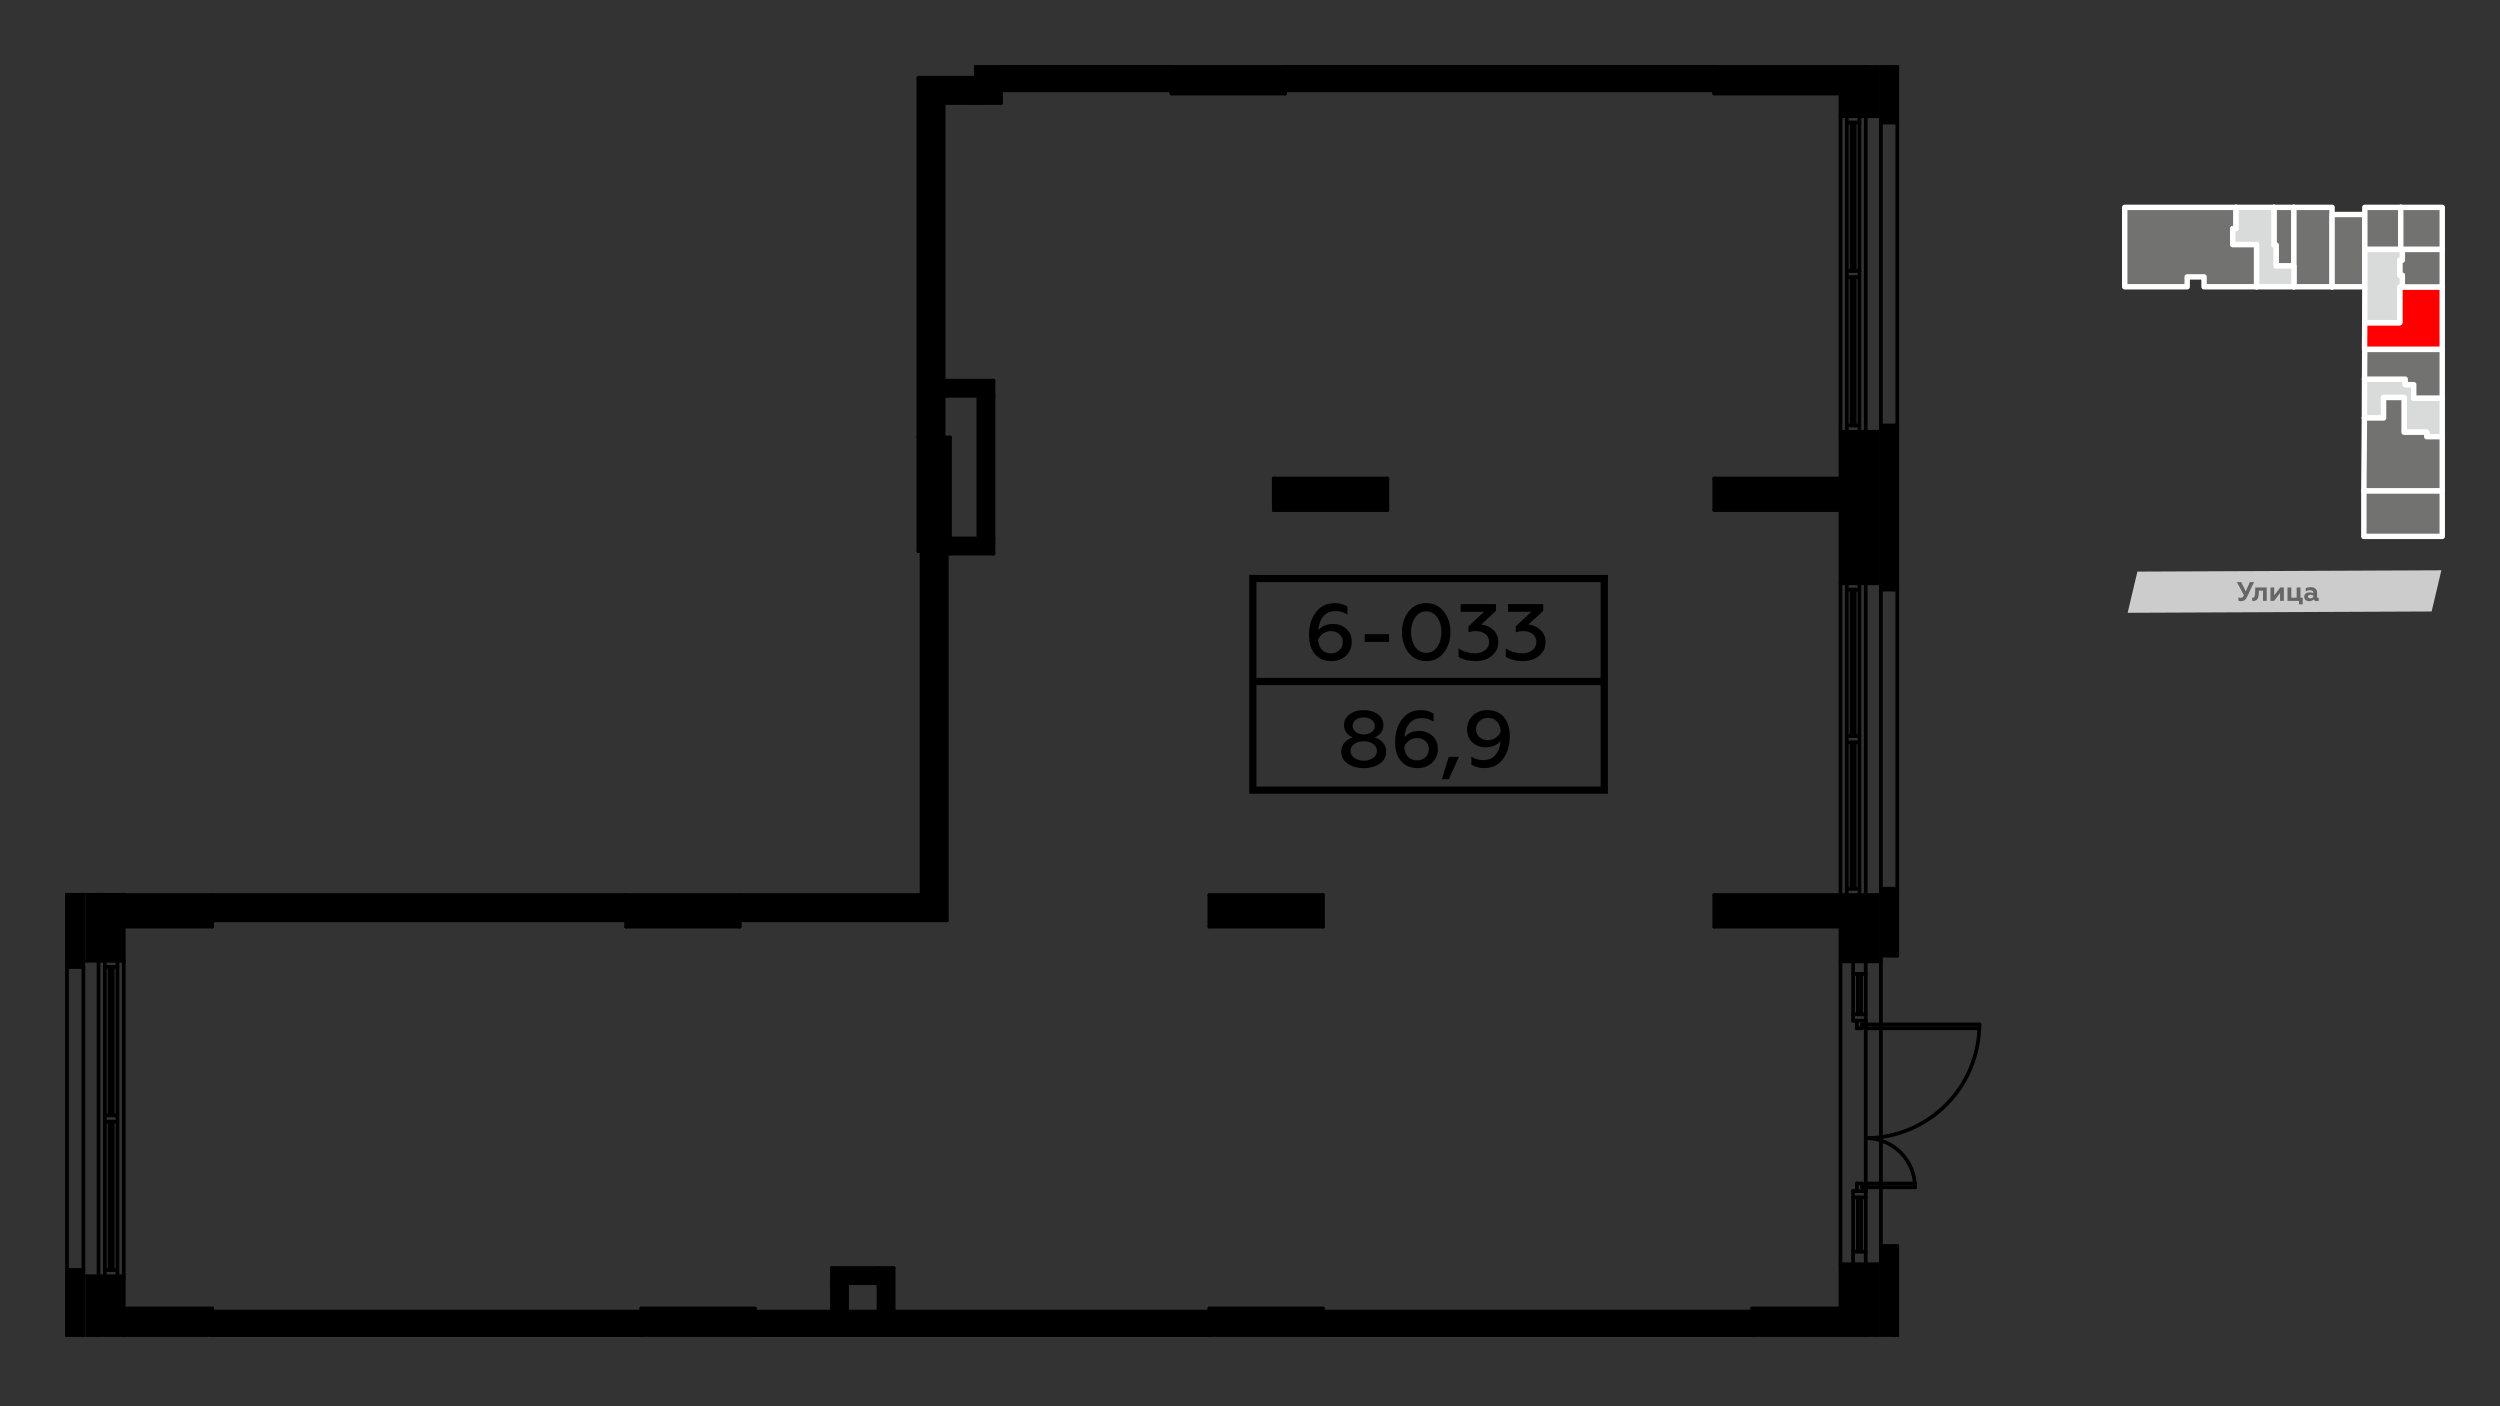 <?xml version="1.0" encoding="UTF-8"?>
<!DOCTYPE svg PUBLIC "-//W3C//DTD SVG 1.1//EN" "http://www.w3.org/Graphics/SVG/1.1/DTD/svg11.dtd">
<!-- Creator: CorelDRAW 2020 (64-Bit) -->
<svg xmlns="http://www.w3.org/2000/svg" xml:space="preserve" width="100%" height="100%" version="1.1" style="shape-rendering:geometricPrecision; text-rendering:geometricPrecision; image-rendering:optimizeQuality; fill-rule:evenodd; clip-rule:evenodd"
viewBox="0 0 13933.7 7837.7"
 xmlns:xlink="http://www.w3.org/1999/xlink"
 xmlns:xodm="http://www.corel.com/coreldraw/odm/2003">
 <rect x="0" y="0" width="13933.7" height="7837.7" fill="#333333" stroke="none"/>
 <defs>
  <style type="text/css">
   <![CDATA[
    .str2 {stroke:black;stroke-width:20.77;stroke-linecap:round;stroke-miterlimit:22.926}
    .str1 {stroke:white;stroke-width:30.15;stroke-linecap:round;stroke-linejoin:round;stroke-miterlimit:7.661}
    .str0 {stroke:white;stroke-width:30.15;stroke-linecap:round;stroke-linejoin:round;stroke-miterlimit:7.661}
    .fil2 {fill:none}
    .fil7 {fill:black}
    .fil5 {fill:#727271}
    .fil3 {fill:#727271}
    .fil0 {fill:#CCCCCC}
    .fil6 {fill:#D9DADA}
    .fil4 {fill:red}
    .fil8 {fill:black;fill-rule:nonzero}
    .fil1 {fill:#666666;fill-rule:nonzero}
   ]]>
  </style>
 </defs>
 <g id="Слой_x0020_1">
  <g id="_2794718345568">
   <polygon class="fil0" points="13552.64,3408.06 11858.43,3415.41 11912.76,3185.83 13606.97,3178.48 "/>
   <g>
    <path class="fil1" d="M12491.76 3350.84c14.24,0 24.93,-8.3 32.64,-24.92l38.58 -81.9 -23.15 0 -23.14 51.63 -26.12 -51.63 -23.74 0 39.77 73.59c-2.97,5.34 -5.94,9.5 -8.31,11.28 -2.38,1.78 -5.94,2.96 -10.68,2.96 -4.75,0 -8.31,-1.18 -11.87,-2.96l0 18.99c2.96,1.78 8.31,2.96 16.02,2.96z"/>
    <path id="_1" class="fil1" d="M12612.83 3292.09l0 56.97 20.77 0 0 -74.77 -64.1 0 -0.59 21.96c0,12.46 -0.59,18.99 -2.37,25.51 -1.78,7.13 -4.75,9.5 -9.5,9.5 -1.78,0 -3.56,0 -4.75,-0.59l0 17.21c1.78,1.18 4.75,1.78 8.31,1.78 14.84,-0.6 21.96,-8.31 25.52,-21.37 2.37,-8.9 2.97,-15.43 3.56,-26.11l0 -10.09 23.15 0z"/>
    <polygon id="_2" class="fil1" points="12674.55,3349.06 12707.78,3305.15 12707.78,3349.06 12729.14,3349.06 12729.14,3274.29 12708.97,3274.29 12675.14,3318.2 12675.14,3274.29 12654.37,3274.29 12654.37,3349.06 "/>
    <polygon id="_3" class="fil1" points="12834.19,3368.05 12834.19,3331.26 12821.72,3331.26 12821.72,3274.29 12800.36,3274.29 12800.36,3331.26 12770.69,3331.26 12770.69,3274.29 12749.32,3274.29 12749.32,3349.06 12813.42,3349.06 12813.42,3368.05 "/>
    <path id="_4" class="fil1" d="M12919.64 3332.45c-3.56,0 -5.34,-1.78 -5.34,-5.34l0 -25.52c0,-8.91 -3.56,-16.03 -10.09,-21.37 -5.93,-5.34 -14.83,-7.71 -25.51,-7.71 -10.69,0 -20.18,1.78 -27.9,5.93l0 17.81c7.12,-4.75 14.84,-6.53 22.55,-6.53 13.65,0 20.18,4.74 20.18,14.24l0 1.78c-5.93,-2.97 -13.05,-4.15 -21.96,-4.15 -7.71,0 -14.83,1.78 -20.77,5.93 -5.34,4.16 -8.31,10.68 -8.31,18.4 0,14.83 11.28,24.92 27.3,24.92 10.69,0 18.99,-3.56 26.12,-10.09 2.37,6.53 8.3,9.5 16.61,9.5 4.75,0 8.9,-1.19 11.28,-2.97l0 -15.43c-1.19,0.6 -2.38,0.6 -4.16,0.6zm-26.11 -5.34c-4.15,4.74 -9.49,7.71 -17.21,7.71 -7.71,0 -13.05,-3.56 -13.05,-10.09 0,-5.93 5.34,-9.49 14.83,-9.49 5.94,0 10.68,1.18 15.43,4.15l0 7.72z"/>
   </g>
  </g>
  <polyline class="fil2 str0" points="12462.45,1155.73 12462.45,1274.33 12444.25,1274.33 12444.25,1362.67 12577.21,1362.67 12577.21,1598.32 "/>
  <line class="fil2 str0" x1="12785.05" y1="1598.32" x2="12785.05" y2= "1155.73" />
  <polyline class="fil2 str0" points="12785.05,1482.48 12685.72,1482.48 12685.72,1366.64 12673.8,1366.64 12673.8,1155.73 "/>
  <line class="fil2 str0" x1="12997.79" y1="1195.48" x2="12997.79" y2= "1598.32" />
  <line class="fil2 str0" x1="13180.28" y1="1195.36" x2="13180.28" y2= "1598.32" />
  <line class="fil2 str0" x1="12997.79" y1="1195.48" x2="12997.79" y2= "1598.32" />
  <polyline class="fil2 str0" points="13180.28,1390.33 13380.46,1390.33 13380.46,1155.74 "/>
  <line class="fil2 str0" x1="13380.46" y1="1390.33" x2="13611.84" y2= "1390.33" />
  <polyline class="fil2 str0" points="13389.32,1390.33 13389.32,1448.98 13374.87,1448.98 13374.87,1534.62 13389.32,1534.62 13389.32,1600.46 13611.84,1600.46 "/>
  <polyline class="fil2 str0" points="13389.32,1600.46 13374.8,1600.46 13374.8,1798.37 13179.66,1798.37 "/>
  <polyline class="fil2 str0" points="13178.69,2113.19 13405.37,2113.19 13405.37,2143.6 13452.75,2143.6 13452.75,2218.79 13611.84,2218.79 "/>
  <polyline class="fil2 str0" points="13178.03,2329.43 13284.79,2329.43 13284.79,2215.58 13399.18,2215.58 13399.18,2408.9 13525.34,2408.9 13525.34,2433.97 13611.84,2433.97 "/>
  <polygon class="fil3 str1" points="11842.13,1598.32 12190.27,1598.32 12190.27,1543.42 12284.21,1543.42 12284.21,1598.32 12577.21,1598.32 12577.21,1362.67 12444.25,1362.67 12444.25,1274.33 12462.45,1274.33 12462.45,1155.73 11842.13,1155.74 "/>
  <polygon class="fil3 str1" points="12673.8,1155.73 12673.8,1366.64 12685.72,1366.64 12685.72,1482.48 12785.05,1482.48 12785.05,1155.73 "/>
  <polygon class="fil3 str1" points="12785.05,1155.73 12785.05,1482.48 12785.05,1598.32 12997.79,1598.32 12997.79,1195.48 12997.83,1155.73 "/>
  <polygon class="fil3 str1" points="12997.79,1195.48 12997.79,1598.32 13180.28,1598.32 13180.28,1390.33 13180.28,1195.36 "/>
  <polygon class="fil3 str1" points="13180.28,1195.36 13180.28,1390.33 13380.46,1390.33 13380.46,1155.74 13180.28,1155.74 "/>
  <polygon class="fil3 str1" points="13380.46,1155.74 13380.46,1390.33 13389.32,1390.33 13611.84,1390.33 13611.84,1155.74 "/>
  <polygon class="fil3 str1" points="13611.84,1390.33 13389.32,1390.33 13389.32,1448.98 13374.87,1448.98 13374.87,1534.62 13389.32,1534.62 13389.32,1600.46 13611.84,1600.46 "/>
  <path class="fil4 str1" d="M13611.83 1600.47l-222.51 0 -14.52 0 0 197.9 -195.14 0 -0.96 149.21c144.38,0 288.75,0 433.13,0l0 -347.11z"/>
  <polygon class="fil5 str1" points="13174.85,2735.24 13174.85,2989.57 13611.83,2989.57 13611.83,2735.24 "/>
  <polygon class="fil6 str1" points="13399.18,2408.9 13525.34,2408.9 13525.34,2433.97 13611.84,2433.97 13611.84,2218.79 13452.75,2218.79 13452.75,2143.6 13405.37,2143.6 13405.37,2113.19 13178.69,2113.19 13178.03,2329.43 13284.79,2329.43 13284.79,2215.58 13399.18,2215.58 "/>
  <polygon class="fil6 str1" points="13179.66,1798.37 13374.8,1798.37 13374.8,1600.46 13389.32,1600.46 13389.32,1534.62 13374.87,1534.62 13374.87,1448.98 13389.32,1448.98 13389.32,1390.33 13380.46,1390.33 13180.28,1390.33 13180.28,1598.32 "/>
  <polygon class="fil6 str1" points="12577.21,1598.32 12785.05,1598.32 12785.05,1482.48 12685.72,1482.48 12685.72,1366.64 12673.8,1366.64 12673.8,1155.73 12462.45,1155.73 12462.45,1274.33 12444.25,1274.33 12444.25,1362.67 12577.21,1362.67 "/>
  <path class="fil5 str1" d="M13611.83 1947.57c-144.05,0 -288.11,0 -432.17,0l-0.96 165.62 226.67 0 0 30.41 47.37 0 0 75.19 159.09 0 0 -271.22z"/>
  <polygon class="fil5 str1" points="13525.34,2408.9 13399.18,2408.9 13399.18,2215.59 13284.79,2215.59 13284.79,2329.43 13178.03,2329.43 13174.85,2735.24 13611.83,2735.24 13611.83,2433.96 13525.34,2433.96 "/>
  <g id="_2794431284096">
   <polygon class="fil7" points="5438.73,362.86 5438.73,433.22 5438.73,573.93 5579.42,573.93 5579.42,503.58 5579.42,362.86 "/>
   <polygon class="fil7" points="5438.73,433.22 5203.05,433.22 5118.62,433.22 5118.75,2438.32 5259.33,2438.32 5259.33,573.93 5438.73,573.93 "/>
   <polygon class="fil7" points="6529.21,362.86 5579.42,362.86 5579.42,503.58 6529.21,503.58 "/>
   <polygon class="fil7" points="6529.21,362.86 6529.21,503.58 6529.21,521.18 7162.4,521.18 7162.4,503.58 7162.4,362.86 "/>
   <polygon class="fil7" points="9554.45,362.86 7162.4,362.86 7162.4,503.58 9554.45,503.58 "/>
   <polygon class="fil7" points="9554.45,362.86 9554.45,503.58 9554.45,521.18 10257.98,521.18 10398.69,521.18 10398.69,362.86 "/>
   <polygon class="fil7" points="10398.69,362.86 10398.69,521.18 10398.69,647.8 10462.02,647.8 10462.02,362.86 "/>
   <polygon class="fil7" points="10398.69,521.18 10257.98,521.18 10257.98,647.8 10293.16,647.8 10363.51,647.8 10398.69,647.8 "/>
   <polygon class="fil7" points="10483.12,362.86 10483.12,647.8 10483.12,682.98 10560.49,682.98 10560.49,362.86 "/>
   <polygon class="fil7" points="10560.49,2371.47 10483.12,2371.47 10483.12,2406.65 10483.12,3250.92 10483.12,3286.07 10560.49,3286.07 "/>
   <polygon class="fil7" points="10462.02,2406.65 10398.69,2406.65 10398.69,2666.97 10398.69,2842.84 10398.69,3250.92 10462.02,3250.92 "/>
   <polygon class="fil7" points="10363.51,2406.65 10293.16,2406.65 10257.98,2406.65 10257.98,2666.97 10398.69,2666.97 10398.69,2406.65 "/>
   <polygon class="fil7" points="10257.98,2666.97 9554.45,2666.97 9554.45,2842.84 10257.98,2842.84 10398.69,2842.84 10398.69,2666.97 "/>
   <polygon class="fil7" points="10398.69,2842.84 10257.98,2842.84 10257.98,3250.92 10293.16,3250.92 10363.51,3250.92 10398.69,3250.92 "/>
   <polygon class="fil7" points="7732.41,2666.97 7099.21,2666.97 7099.21,2842.84 7732.41,2842.84 "/>
   <polygon class="fil7" points="5259.33,2438.32 5118.75,2438.32 5118.75,2913.2 5118.75,2983.56 5118.75,3071.49 5136.19,3071.49 5276.91,3071.49 5294.64,3071.49 5294.64,3001.16 5294.64,2438.32 "/>
   <polygon class="fil7" points="5452.8,3001.16 5294.64,3001.16 5294.64,3071.49 5294.64,3085.56 5537.23,3085.56 5537.23,3001.16 "/>
   <polygon class="fil7" points="5537.23,2206.14 5452.8,2206.14 5452.8,3001.16 5537.23,3001.16 "/>
   <polygon class="fil7" points="5537.23,2121.73 5276.91,2121.73 5276.91,2206.14 5315.28,2206.14 5452.8,2206.14 5537.23,2206.14 "/>
   <polygon class="fil7" points="5276.91,3071.49 5136.19,3071.49 5136.19,5129.35 5276.91,5129.35 "/>
   <polygon class="fil7" points="5118.62,4988.66 4123.11,4988.66 4123.11,5129.35 5118.62,5129.35 "/>
   <polygon class="fil7" points="4123.11,4988.66 3489.92,4988.66 3489.92,5129.35 3489.92,5164.53 4123.11,5164.53 4123.11,5129.35 "/>
   <polygon class="fil7" points="3489.92,4988.66 1182.3,4988.66 1182.3,5129.35 3489.92,5129.35 "/>
   <polygon class="fil7" points="1182.3,4988.66 689.82,4988.66 549.13,4988.66 549.13,5164.53 689.82,5164.53 1182.3,5164.53 1182.3,5129.35 "/>
   <polygon class="fil7" points="689.82,4976.79 549.13,4976.79 549.13,4988.66 689.82,4988.66 "/>
   <polygon class="fil7" points="689.82,5354.49 689.82,5164.53 549.13,5164.53 549.13,5354.49 584.31,5354.49 654.64,5354.49 "/>
   <polygon class="fil7" points="549.13,4976.79 485.81,4976.79 485.81,5354.49 549.13,5354.49 549.13,5164.53 549.13,4988.66 "/>
   <polygon class="fil7" points="464.7,4976.79 387.31,4976.79 387.31,5389.67 464.7,5389.67 464.7,5354.49 "/>
   <polygon class="fil7" points="7373.48,4988.66 6740.28,4988.66 6740.28,5164.53 7373.48,5164.53 "/>
   <polygon class="fil7" points="1182.3,7292.74 689.82,7292.74 689.82,7451.04 1182.3,7451.04 1182.3,7310.35 "/>
   <polygon class="fil7" points="689.82,7292.74 549.13,7292.74 549.13,7451.04 689.82,7451.04 "/>
   <polygon class="fil7" points="689.82,7292.74 689.82,7113.34 654.64,7113.34 584.31,7113.34 549.13,7113.34 549.13,7292.74 "/>
   <polygon class="fil7" points="549.13,7292.74 549.13,7113.34 485.81,7113.34 485.81,7451.04 549.13,7451.04 "/>
   <polygon class="fil7" points="464.7,7451.04 464.7,7113.34 464.7,7078.16 387.31,7078.16 387.31,7451.04 "/>
   <polygon class="fil7" points="3574.35,7310.35 1182.3,7310.35 1182.3,7451.04 3574.35,7451.04 "/>
   <polygon class="fil7" points="4207.54,7292.74 3574.35,7292.74 3574.35,7310.35 3574.35,7451.04 4207.54,7451.04 4207.54,7310.35 "/>
   <polygon class="fil7" points="4636.7,7310.35 4207.54,7310.35 4207.54,7451.04 6740.28,7451.04 6740.28,7310.35 4980.78,7310.35 4896.35,7310.35 4721.11,7310.35 "/>
   <polygon class="fil7" points="4896.35,7067.62 4636.7,7067.62 4636.7,7152.03 4721.11,7152.03 4896.35,7152.03 "/>
   <polygon class="fil7" points="4980.78,7067.62 4896.35,7067.62 4896.35,7152.03 4896.35,7310.35 4980.78,7310.35 "/>
   <polygon class="fil7" points="4721.11,7152.03 4636.7,7152.03 4636.7,7310.35 4721.11,7310.35 "/>
   <polygon class="fil7" points="7373.48,7292.74 6740.28,7292.74 6740.28,7310.35 6740.28,7451.04 7373.48,7451.04 7373.48,7310.35 "/>
   <polygon class="fil7" points="9765.5,7310.35 7373.48,7310.35 7373.48,7451.04 9765.5,7451.04 "/>
   <polygon class="fil7" points="10257.98,7292.74 9765.5,7292.74 9765.5,7310.35 9765.5,7451.04 10398.69,7451.04 10398.69,7292.74 "/>
   <polygon class="fil7" points="10257.98,7046.52 10257.98,7292.74 10398.69,7292.74 10398.69,7046.52 10328.34,7046.52 "/>
   <polygon class="fil7" points="10462.02,7451.04 10462.02,7046.52 10398.69,7046.52 10398.69,7292.74 10398.69,7451.04 "/>
   <polygon class="fil7" points="10483.12,7046.52 10483.12,7451.04 10560.49,7451.04 10560.49,6944.48 10483.12,6944.48 "/>
   <polygon class="fil7" points="10257.98,4988.66 9554.45,4988.66 9554.45,5164.53 10257.98,5164.53 10398.69,5164.53 10398.69,4988.66 10363.51,4988.66 10293.16,4988.66 "/>
   <polygon class="fil7" points="10257.98,5164.53 10257.98,5358 10328.34,5358 10398.69,5358 10398.69,5164.53 "/>
   <polygon class="fil7" points="10398.69,5164.53 10398.69,5358 10462.02,5358 10462.02,4988.66 10398.69,4988.66 "/>
   <polygon class="fil7" points="10483.12,4988.66 10483.12,5326.35 10560.49,5326.35 10560.49,4953.48 10483.12,4953.48 "/>
   <g>
    <path class="fil8" d="M10398.69 2656.59c5.73,0 10.38,4.65 10.38,10.38 0,5.73 -4.65,10.38 -10.38,10.38l0 -20.76zm-844.25 0l844.25 0 0 20.76 -844.25 0 0 -20.76zm0 20.76c-5.73,0 -10.38,-4.65 -10.38,-10.38 0,-5.73 4.65,-10.38 10.38,-10.38l0 20.76z"/>
   </g>
   <g>
    <path class="fil8" d="M9544.06 2666.97c0,-5.73 4.65,-10.38 10.38,-10.38 5.73,0 10.38,4.65 10.38,10.38l-20.76 0zm0 175.88l0 -175.88 20.76 0 0 175.88 -20.76 0zm20.76 0c0,5.73 -4.65,10.38 -10.38,10.38 -5.73,0 -10.38,-4.65 -10.38,-10.38l20.76 0z"/>
   </g>
   <g>
    <path class="fil8" d="M9554.44 2853.23c-5.73,0 -10.38,-4.65 -10.38,-10.38 0,-5.73 4.65,-10.38 10.38,-10.38l0 20.76zm844.25 0l-844.25 0 0 -20.76 844.25 0 0 20.76zm0 -20.76c5.73,0 10.38,4.65 10.38,10.38 0,5.73 -4.65,10.38 -10.38,10.38l0 -20.76z"/>
   </g>
   <g>
    <path class="fil8" d="M10483.11 4978.27c5.73,0 10.38,4.65 10.38,10.38 0,5.73 -4.65,10.38 -10.38,10.38l0 -20.76zm-928.67 0l928.67 0 0 20.76 -928.67 0 0 -20.76zm0 20.76c-5.73,0 -10.38,-4.65 -10.38,-10.38 0,-5.73 4.65,-10.38 10.38,-10.38l0 20.76z"/>
   </g>
   <g>
    <path class="fil8" d="M9544.06 4988.65c0,-5.73 4.65,-10.38 10.38,-10.38 5.73,0 10.38,4.65 10.38,10.38l-20.76 0zm0 175.89l0 -175.89 20.76 0 0 175.89 -20.76 0zm20.76 0c0,5.73 -4.65,10.38 -10.38,10.38 -5.73,0 -10.38,-4.65 -10.38,-10.38l20.76 0z"/>
   </g>
   <g>
    <path class="fil8" d="M9554.44 5174.92c-5.73,0 -10.38,-4.65 -10.38,-10.38 0,-5.73 4.65,-10.38 10.38,-10.38l0 20.76zm844.25 0l-844.25 0 0 -20.76 844.25 0 0 20.76zm0 -20.76c5.73,0 10.38,4.65 10.38,10.38 0,5.73 -4.65,10.38 -10.38,10.38l0 -20.76z"/>
   </g>
   <g>
    <path class="fil8" d="M5118.62 4978.27c5.73,0 10.38,4.65 10.38,10.38 0,5.73 -4.65,10.38 -10.38,10.38l0 -20.76zm-4569.5 0l4569.5 0 0 20.76 -4569.5 0 0 -20.76zm0 20.76c-5.73,0 -10.38,-4.65 -10.38,-10.38 0,-5.73 4.65,-10.38 10.38,-10.38l0 20.76z"/>
   </g>
   <g>
    <path class="fil8" d="M549.12 5174.92c-5.73,0 -10.38,-4.65 -10.38,-10.38 0,-5.73 4.65,-10.38 10.38,-10.38l0 20.76zm633.19 0l-633.19 0 0 -20.76 633.19 0 0 20.76zm0 -20.76c5.73,0 10.38,4.65 10.38,10.38 0,5.73 -4.65,10.38 -10.38,10.38l0 -20.76z"/>
   </g>
   <g>
    <path class="fil8" d="M1192.69 5164.54c0,5.73 -4.65,10.38 -10.38,10.38 -5.73,0 -10.38,-4.65 -10.38,-10.38l20.76 0zm0 -175.89l0 175.89 -20.76 0 0 -175.89 20.76 0zm-20.76 0c0,-5.73 4.65,-10.38 10.38,-10.38 5.73,0 10.38,4.65 10.38,10.38l-20.76 0z"/>
   </g>
   <g>
    <path class="fil8" d="M10398.69 7282.37c5.73,0 10.38,4.65 10.38,10.38 0,5.73 -4.65,10.38 -10.38,10.38l0 -20.76zm-633.19 0l633.19 0 0 20.76 -633.19 0 0 -20.76zm0 20.76c-5.73,0 -10.38,-4.65 -10.38,-10.38 0,-5.73 4.65,-10.38 10.38,-10.38l0 20.76z"/>
   </g>
   <path class="fil8" d="M9755.11 7292.74c0,-5.71 4.67,-10.38 10.39,-10.38 5.71,0 10.38,4.67 10.38,10.38l0 158.3 -20.77 0 0 -158.3z"/>
   <path class="fil8" d="M6729.89 7292.74c0,-5.71 4.68,-10.38 10.39,-10.38 5.71,0 10.38,4.67 10.38,10.38l0 158.3 -20.77 0 0 -158.3z"/>
   <path class="fil8" d="M7363.09 7451.04l0 -158.3c0,-5.71 4.68,-10.38 10.39,-10.38 5.71,0 10.38,4.67 10.38,10.38l0 158.3 -20.77 0z"/>
   <g>
    <path class="fil8" d="M7373.46 7282.37c5.73,0 10.38,4.65 10.38,10.38 0,5.73 -4.65,10.38 -10.38,10.38l0 -20.76zm-633.18 0l633.18 0 0 20.76 -633.18 0 0 -20.76zm0 20.76c-5.73,0 -10.38,-4.65 -10.38,-10.38 0,-5.73 4.65,-10.38 10.38,-10.38l0 20.76z"/>
   </g>
   <path class="fil8" d="M3563.96 7292.74c0,-5.71 4.68,-10.38 10.39,-10.38 5.71,0 10.38,4.67 10.38,10.38l0 158.3 -20.77 0 0 -158.3z"/>
   <path class="fil8" d="M4197.16 7451.04l0 -158.3c0,-5.71 4.67,-10.38 10.38,-10.38 5.72,0 10.39,4.67 10.39,10.38l0 158.3 -20.77 0z"/>
   <g>
    <path class="fil8" d="M4207.53 7282.37c5.73,0 10.38,4.65 10.38,10.38 0,5.73 -4.65,10.38 -10.38,10.38l0 -20.76zm-633.19 0l633.19 0 0 20.76 -633.19 0 0 -20.76zm0 20.76c-5.73,0 -10.38,-4.65 -10.38,-10.38 0,-5.73 4.65,-10.38 10.38,-10.38l0 20.76z"/>
   </g>
   <g>
    <path class="fil8" d="M1182.31 7282.37c5.73,0 10.38,4.65 10.38,10.38 0,5.73 -4.65,10.38 -10.38,10.38l0 -20.76zm-633.19 0l633.19 0 0 20.76 -633.19 0 0 -20.76zm0 20.76c-5.73,0 -10.38,-4.65 -10.38,-10.38 0,-5.73 4.65,-10.38 10.38,-10.38l0 20.76z"/>
   </g>
   <path class="fil8" d="M1171.92 7451.04l0 -158.3c0,-5.71 4.67,-10.38 10.38,-10.38 5.71,0 10.39,4.67 10.39,10.38l0 158.3 -20.77 0z"/>
   <g>
    <path class="fil8" d="M3479.54 4988.65c0,-5.73 4.65,-10.38 10.38,-10.38 5.73,0 10.38,4.65 10.38,10.38l-20.76 0zm0 175.89l0 -175.89 20.76 0 0 175.89 -20.76 0zm20.76 0c0,5.73 -4.65,10.38 -10.38,10.38 -5.73,0 -10.38,-4.65 -10.38,-10.38l20.76 0z"/>
   </g>
   <g>
    <path class="fil8" d="M4133.49 5164.54c0,5.73 -4.65,10.38 -10.38,10.38 -5.73,0 -10.38,-4.65 -10.38,-10.38l20.76 0zm0 -175.89l0 175.89 -20.76 0 0 -175.89 20.76 0zm-20.76 0c0,-5.73 4.65,-10.38 10.38,-10.38 5.73,0 10.38,4.65 10.38,10.38l-20.76 0z"/>
   </g>
   <g>
    <path class="fil8" d="M6729.9 4988.65c0,-5.73 4.65,-10.38 10.38,-10.38 5.73,0 10.38,4.65 10.38,10.38l-20.76 0zm0 175.89l0 -175.89 20.76 0 0 175.89 -20.76 0zm20.76 0c0,5.73 -4.65,10.38 -10.38,10.38 -5.73,0 -10.38,-4.65 -10.38,-10.38l20.76 0z"/>
   </g>
   <g>
    <path class="fil8" d="M7373.46 4978.27c5.73,0 10.38,4.65 10.38,10.38 0,5.73 -4.65,10.38 -10.38,10.38l0 -20.76zm-633.18 0l633.18 0 0 20.76 -633.18 0 0 -20.76zm0 20.76c-5.73,0 -10.38,-4.65 -10.38,-10.38 0,-5.73 4.65,-10.38 10.38,-10.38l0 20.76z"/>
   </g>
   <g>
    <path class="fil8" d="M7099.22 2853.23c-5.73,0 -10.38,-4.65 -10.38,-10.38 0,-5.73 4.65,-10.38 10.38,-10.38l0 20.76zm633.18 0l-633.18 0 0 -20.76 633.18 0 0 20.76zm0 -20.76c5.73,0 10.38,4.65 10.38,10.38 0,5.73 -4.65,10.38 -10.38,10.38l0 -20.76z"/>
   </g>
   <path class="fil8" d="M9564.83 362.86l0 158.32c0,5.71 -4.67,10.38 -10.38,10.38 -5.71,0 -10.39,-4.67 -10.39,-10.38l0 -158.32 20.77 0z"/>
   <g>
    <path class="fil8" d="M9554.44 531.55c-5.73,0 -10.38,-4.65 -10.38,-10.38 0,-5.73 4.65,-10.38 10.38,-10.38l0 20.76zm844.25 0l-844.25 0 0 -20.76 844.25 0 0 20.76zm0 -20.76c5.73,0 10.38,4.65 10.38,10.38 0,5.73 -4.65,10.38 -10.38,10.38l0 -20.76z"/>
   </g>
   <path class="fil8" d="M6539.59 362.86l0 158.32c0,5.71 -4.67,10.38 -10.38,10.38 -5.72,0 -10.39,-4.67 -10.39,-10.38l0 -158.32 20.77 0z"/>
   <g>
    <path class="fil8" d="M6529.22 531.55c-5.73,0 -10.38,-4.65 -10.38,-10.38 0,-5.73 4.65,-10.38 10.38,-10.38l0 20.76zm633.18 0l-633.18 0 0 -20.76 633.18 0 0 20.76zm0 -20.76c5.73,0 10.38,4.65 10.38,10.38 0,5.73 -4.65,10.38 -10.38,10.38l0 -20.76z"/>
   </g>
   <path class="fil8" d="M7172.79 521.18c0,5.71 -4.68,10.38 -10.39,10.38 -5.71,0 -10.38,-4.67 -10.38,-10.38l0 -158.32 20.77 0 0 158.32z"/>
   <path class="fil7" d="M700.21 4976.79l-20.77 0 0 11.87c0,5.71 4.67,10.38 10.38,10.38 5.71,0 10.39,-4.67 10.39,-10.38l0 -11.87z"/>
   <path class="fil8" d="M679.44 7451.04l0 -2286.51c0,-5.71 4.67,-10.39 10.38,-10.39 5.71,0 10.39,4.68 10.39,10.39l0 2286.51 -20.77 0z"/>
   <polygon class="fil8" points="10388.31,7451.04 10388.31,362.86 10409.08,362.86 10409.08,7451.04 "/>
   <g>
    <path class="fil8" d="M10483.11 7036.13c5.73,0 10.38,4.65 10.38,10.38 0,5.73 -4.65,10.38 -10.38,10.38l0 -20.76zm-225.13 0l225.13 0 0 20.76 -225.13 0 0 -20.76zm0 20.76c-5.73,0 -10.38,-4.65 -10.38,-10.38 0,-5.73 4.65,-10.38 10.38,-10.38l0 20.76z"/>
   </g>
   <g>
    <path class="fil8" d="M10257.98 5368.39c-5.73,0 -10.38,-4.65 -10.38,-10.38 0,-5.73 4.65,-10.38 10.38,-10.38l0 20.76zm225.13 0l-225.13 0 0 -20.76 225.13 0 0 20.76zm0 -20.76c5.73,0 10.38,4.65 10.38,10.38 0,5.73 -4.65,10.38 -10.38,10.38l0 -20.76z"/>
   </g>
   <g>
    <path class="fil8" d="M10257.98 3261.29c-5.73,0 -10.38,-4.65 -10.38,-10.38 0,-5.73 4.65,-10.38 10.38,-10.38l0 20.76zm225.13 0l-225.13 0 0 -20.76 225.13 0 0 20.76zm0 -20.76c5.73,0 10.38,4.65 10.38,10.38 0,5.73 -4.65,10.38 -10.38,10.38l0 -20.76z"/>
   </g>
   <g>
    <path class="fil8" d="M10483.11 2396.28c5.73,0 10.38,4.65 10.38,10.38 0,5.73 -4.65,10.38 -10.38,10.38l0 -20.76zm-225.13 0l225.13 0 0 20.76 -225.13 0 0 -20.76zm0 20.76c-5.73,0 -10.38,-4.65 -10.38,-10.38 0,-5.73 4.65,-10.38 10.38,-10.38l0 20.76z"/>
   </g>
   <g>
    <path class="fil8" d="M10247.6 521.17c0,-5.73 4.65,-10.38 10.38,-10.38 5.73,0 10.38,4.65 10.38,10.38l-20.76 0zm0 2145.8l0 -2145.8 20.76 0 0 2145.8 -20.76 0zm20.76 0c0,5.73 -4.65,10.38 -10.38,10.38 -5.73,0 -10.38,-4.65 -10.38,-10.38l20.76 0z"/>
   </g>
   <g>
    <path class="fil8" d="M10257.98 658.19c-5.73,0 -10.38,-4.65 -10.38,-10.38 0,-5.73 4.65,-10.38 10.38,-10.38l0 20.76zm225.13 0l-225.13 0 0 -20.76 225.13 0 0 20.76zm0 -20.76c5.73,0 10.38,4.65 10.38,10.38 0,5.73 -4.65,10.38 -10.38,10.38l0 -20.76z"/>
   </g>
   <g>
    <path class="fil8" d="M4123.11 5139.74c-5.73,0 -10.38,-4.65 -10.38,-10.38 0,-5.73 4.65,-10.38 10.38,-10.38l0 20.76zm1153.8 0l-1153.8 0 0 -20.76 1153.8 0 0 20.76zm0 -20.76c5.73,0 10.38,4.65 10.38,10.38 0,5.73 -4.65,10.38 -10.38,10.38l0 -20.76z"/>
   </g>
   <g>
    <path class="fil8" d="M5129 5129.36c0,5.73 -4.65,10.38 -10.38,10.38 -5.73,0 -10.38,-4.65 -10.38,-10.38l20.76 0zm0 -140.71l0 140.71 -20.76 0 0 -140.71 20.76 0zm-20.76 0c0,-5.73 4.65,-10.38 10.38,-10.38 5.73,0 10.38,4.65 10.38,10.38l-20.76 0z"/>
   </g>
   <g>
    <path class="fil8" d="M1182.31 5139.74c-5.73,0 -10.38,-4.65 -10.38,-10.38 0,-5.73 4.65,-10.38 10.38,-10.38l0 20.76zm2307.61 0l-2307.61 0 0 -20.76 2307.61 0 0 20.76zm0 -20.76c5.73,0 10.38,4.65 10.38,10.38 0,5.73 -4.65,10.38 -10.38,10.38l0 -20.76z"/>
   </g>
   <path class="fil8" d="M6539.59 362.86c0,5.71 -4.67,10.38 -10.38,10.38l-949.79 0c-5.71,0 -10.38,-4.67 -10.38,-10.38l970.55 0z"/>
   <g>
    <path class="fil8" d="M5579.44 513.96c-5.73,0 -10.38,-4.65 -10.38,-10.38 0,-5.73 4.65,-10.38 10.38,-10.38l0 20.76zm949.78 0l-949.78 0 0 -20.76 949.78 0 0 20.76zm0 -20.76c5.73,0 10.38,4.65 10.38,10.38 0,5.73 -4.65,10.38 -10.38,10.38l0 -20.76z"/>
   </g>
   <g>
    <path class="fil8" d="M7162.4 513.96c-5.73,0 -10.38,-4.65 -10.38,-10.38 0,-5.73 4.65,-10.38 10.38,-10.38l0 20.76zm2392.04 0l-2392.04 0 0 -20.76 2392.04 0 0 20.76zm0 -20.76c5.73,0 10.38,4.65 10.38,10.38 0,5.73 -4.65,10.38 -10.38,10.38l0 -20.76z"/>
   </g>
   <path class="fil8" d="M9564.83 362.86c0,5.71 -4.67,10.38 -10.38,10.38l-2392.05 0c-5.71,0 -10.38,-4.67 -10.38,-10.38l2412.81 0z"/>
   <g>
    <path class="fil8" d="M3574.34 7299.95c5.73,0 10.38,4.65 10.38,10.38 0,5.73 -4.65,10.38 -10.38,10.38l0 -20.76zm-2392.03 0l2392.03 0 0 20.76 -2392.03 0 0 -20.76zm0 20.76c-5.73,0 -10.38,-4.65 -10.38,-10.38 0,-5.73 4.65,-10.38 10.38,-10.38l0 20.76z"/>
   </g>
   <path class="fil8" d="M1171.92 7451.04c0,-5.72 4.67,-10.39 10.38,-10.39l2392.05 0c5.71,0 10.38,4.67 10.38,10.39l-2412.81 0z"/>
   <g>
    <path class="fil8" d="M6740.28 7299.95c5.73,0 10.38,4.65 10.38,10.38 0,5.73 -4.65,10.38 -10.38,10.38l0 -20.76zm-2532.75 0l2532.75 0 0 20.76 -2532.75 0 0 -20.76zm0 20.76c-5.73,0 -10.38,-4.65 -10.38,-10.38 0,-5.73 4.65,-10.38 10.38,-10.38l0 20.76z"/>
   </g>
   <path class="fil8" d="M4197.16 7451.04c0,-5.72 4.67,-10.39 10.38,-10.39l2532.74 0c5.71,0 10.38,4.67 10.38,10.39l-2553.5 0z"/>
   <g>
    <path class="fil8" d="M9765.5 7299.95c5.73,0 10.38,4.65 10.38,10.38 0,5.73 -4.65,10.38 -10.38,10.38l0 -20.76zm-2392.04 0l2392.04 0 0 20.76 -2392.04 0 0 -20.76zm0 20.76c-5.73,0 -10.38,-4.65 -10.38,-10.38 0,-5.73 4.65,-10.38 10.38,-10.38l0 20.76z"/>
   </g>
   <path class="fil8" d="M7363.09 7451.04c0,-5.72 4.68,-10.39 10.39,-10.39l2392.02 0c5.71,0 10.38,4.67 10.38,10.39l-2412.79 0z"/>
   <g>
    <path class="fil8" d="M5442.42 2206.15c0,-5.73 4.65,-10.38 10.38,-10.38 5.73,0 10.38,4.65 10.38,10.38l-20.76 0zm0 795l0 -795 20.76 0 0 795 -20.76 0zm20.76 0c0,5.73 -4.65,10.38 -10.38,10.38 -5.73,0 -10.38,-4.65 -10.38,-10.38l20.76 0z"/>
   </g>
   <g>
    <path class="fil8" d="M5537.22 2990.77c5.73,0 10.38,4.65 10.38,10.38 0,5.73 -4.65,10.38 -10.38,10.38l0 -20.76zm-242.59 0l242.59 0 0 20.76 -242.59 0 0 -20.76zm0 20.76c-5.73,0 -10.38,-4.65 -10.38,-10.38 0,-5.73 4.65,-10.38 10.38,-10.38l0 20.76z"/>
   </g>
   <g>
    <path class="fil8" d="M5284.25 2438.32c0,-5.73 4.65,-10.38 10.38,-10.38 5.73,0 10.38,4.65 10.38,10.38l-20.76 0zm0 647.25l0 -647.25 20.76 0 0 647.25 -20.76 0zm20.76 0c0,5.73 -4.65,10.38 -10.38,10.38 -5.73,0 -10.38,-4.65 -10.38,-10.38l20.76 0z"/>
   </g>
   <g>
    <path class="fil8" d="M5294.63 3095.95c-5.73,0 -10.38,-4.65 -10.38,-10.38 0,-5.73 4.65,-10.38 10.38,-10.38l0 20.76zm242.59 0l-242.59 0 0 -20.76 242.59 0 0 20.76zm0 -20.76c5.73,0 10.38,4.65 10.38,10.38 0,5.73 -4.65,10.38 -10.38,10.38l0 -20.76z"/>
   </g>
   <g>
    <path class="fil8" d="M5266.53 2121.72c0,-5.73 4.65,-10.38 10.38,-10.38 5.73,0 10.38,4.65 10.38,10.38l-20.76 0zm0 84.43l0 -84.43 20.76 0 0 84.43 -20.76 0zm20.76 0c0,5.73 -4.65,10.38 -10.38,10.38 -5.73,0 -10.38,-4.65 -10.38,-10.38l20.76 0z"/>
   </g>
   <g>
    <path class="fil8" d="M5276.91 2216.53c-5.73,0 -10.38,-4.65 -10.38,-10.38 0,-5.73 4.65,-10.38 10.38,-10.38l0 20.76zm38.37 0l-38.37 0 0 -20.76 38.37 0 0 0 0 20.76zm221.94 0l-221.94 0 0 -20.76 221.94 0 0 20.76zm0 -20.76c5.73,0 10.38,4.65 10.38,10.38 0,5.73 -4.65,10.38 -10.38,10.38l0 -20.76z"/>
   </g>
   <g>
    <path class="fil8" d="M5547.6 3085.57c0,5.73 -4.65,10.38 -10.38,10.38 -5.73,0 -10.38,-4.65 -10.38,-10.38l20.76 0zm0 -963.85l0 963.85 -20.76 0 0 -963.85 20.76 0zm-20.76 0c0,-5.73 4.65,-10.38 10.38,-10.38 5.73,0 10.38,4.65 10.38,10.38l-20.76 0z"/>
   </g>
   <g>
    <path class="fil8" d="M4731.5 7310.33c0,5.73 -4.65,10.38 -10.38,10.38 -5.73,0 -10.38,-4.65 -10.38,-10.38l20.76 0zm0 -158.29l0 158.29 -20.76 0 0 -158.29 20.76 0zm-20.76 0c0,-5.73 4.65,-10.38 10.38,-10.38 5.73,0 10.38,4.65 10.38,10.38l-20.76 0z"/>
   </g>
   <g>
    <path class="fil8" d="M4626.31 7067.61c0,-5.73 4.65,-10.38 10.38,-10.38 5.73,0 10.38,4.65 10.38,10.38l-20.76 0zm0 242.72l0 -242.72 20.76 0 0 242.72 -20.76 0zm20.76 0c0,5.73 -4.65,10.38 -10.38,10.38 -5.73,0 -10.38,-4.65 -10.38,-10.38l20.76 0z"/>
   </g>
   <g>
    <path class="fil8" d="M4636.69 7162.42c-5.73,0 -10.38,-4.65 -10.38,-10.38 0,-5.73 4.65,-10.38 10.38,-10.38l0 20.76zm259.67 0l-259.67 0 0 -20.76 259.67 0 0 20.76zm0 -20.76c5.73,0 10.38,4.65 10.38,10.38 0,5.73 -4.65,10.38 -10.38,10.38l0 -20.76z"/>
   </g>
   <g>
    <path class="fil8" d="M4980.78 7057.23c5.73,0 10.38,4.65 10.38,10.38 0,5.73 -4.65,10.38 -10.38,10.38l0 -20.76zm-344.09 0l344.09 0 0 20.76 -344.09 0 0 -20.76zm0 20.76c-5.73,0 -10.38,-4.65 -10.38,-10.38 0,-5.73 4.65,-10.38 10.38,-10.38l0 20.76z"/>
   </g>
   <g>
    <path class="fil8" d="M4885.98 7067.61c0,-5.73 4.65,-10.38 10.38,-10.38 5.73,0 10.38,4.65 10.38,10.38l-20.76 0zm0 242.72l0 -242.72 20.76 0 0 242.72 -20.76 0zm20.76 0c0,5.73 -4.65,10.38 -10.38,10.38 -5.73,0 -10.38,-4.65 -10.38,-10.38l20.76 0z"/>
   </g>
   <g>
    <path class="fil8" d="M4991.16 7310.33c0,5.73 -4.65,10.38 -10.38,10.38 -5.73,0 -10.38,-4.65 -10.38,-10.38l20.76 0zm0 -242.72l0 242.72 -20.76 0 0 -242.72 20.76 0zm-20.76 0c0,-5.73 4.65,-10.38 10.38,-10.38 5.73,0 10.38,4.65 10.38,10.38l-20.76 0z"/>
   </g>
   <g>
    <path class="fil8" d="M5294.63 2427.94c5.73,0 10.38,4.65 10.38,10.38 0,5.73 -4.65,10.38 -10.38,10.38l0 -20.76zm-175.88 0l175.88 0 0 20.76 -175.88 0 0 -20.76zm0 20.76c-5.73,0 -10.38,-4.65 -10.38,-10.38 0,-5.73 4.65,-10.38 10.38,-10.38l0 20.76z"/>
   </g>
   <g>
    <path class="fil8" d="M5108.37 2438.32c0,-5.73 4.65,-10.38 10.38,-10.38 5.73,0 10.38,4.65 10.38,10.38l-20.76 0zm0 633.18l0 -633.18 20.76 0 0 633.18 -20.76 0zm20.76 0c0,5.73 -4.65,10.38 -10.38,10.38 -5.73,0 -10.38,-4.65 -10.38,-10.38l20.76 0z"/>
   </g>
   <g>
    <path class="fil8" d="M5118.75 3081.88c-5.73,0 -10.38,-4.65 -10.38,-10.38 0,-5.73 4.65,-10.38 10.38,-10.38l0 20.76zm175.88 0l-175.88 0 0 -20.76 175.88 0 0 20.76zm0 -20.76c5.73,0 10.38,4.65 10.38,10.38 0,5.73 -4.65,10.38 -10.38,10.38l0 -20.76z"/>
   </g>
   <g>
    <path class="fil8" d="M3489.92 5174.92c-5.73,0 -10.38,-4.65 -10.38,-10.38 0,-5.73 4.65,-10.38 10.38,-10.38l0 20.76zm633.19 0l-633.19 0 0 -20.76 633.19 0 0 20.76zm0 -20.76c5.73,0 10.38,4.65 10.38,10.38 0,5.73 -4.65,10.38 -10.38,10.38l0 -20.76z"/>
   </g>
   <g>
    <path class="fil8" d="M7732.4 2656.59c5.73,0 10.38,4.65 10.38,10.38 0,5.73 -4.65,10.38 -10.38,10.38l0 -20.76zm-633.18 0l633.18 0 0 20.76 -633.18 0 0 -20.76zm0 20.76c-5.73,0 -10.38,-4.65 -10.38,-10.38 0,-5.73 4.65,-10.38 10.38,-10.38l0 20.76z"/>
   </g>
   <g>
    <path class="fil8" d="M7088.84 2666.97c0,-5.73 4.65,-10.38 10.38,-10.38 5.73,0 10.38,4.65 10.38,10.38l-20.76 0zm0 175.88l0 -175.88 20.76 0 0 175.88 -20.76 0zm20.76 0c0,5.73 -4.65,10.38 -10.38,10.38 -5.73,0 -10.38,-4.65 -10.38,-10.38l20.76 0z"/>
   </g>
   <g>
    <path class="fil8" d="M7742.78 2842.85c0,5.73 -4.65,10.38 -10.38,10.38 -5.73,0 -10.38,-4.65 -10.38,-10.38l20.76 0zm0 -175.88l0 175.88 -20.76 0 0 -175.88 20.76 0zm-20.76 0c0,-5.73 4.65,-10.38 10.38,-10.38 5.73,0 10.38,4.65 10.38,10.38l-20.76 0z"/>
   </g>
   <g>
    <path class="fil8" d="M6740.28 5174.92c-5.73,0 -10.38,-4.65 -10.38,-10.38 0,-5.73 4.65,-10.38 10.38,-10.38l0 20.76zm633.18 0l-633.18 0 0 -20.76 633.18 0 0 20.76zm0 -20.76c5.73,0 10.38,4.65 10.38,10.38 0,5.73 -4.65,10.38 -10.38,10.38l0 -20.76z"/>
   </g>
   <g>
    <path class="fil8" d="M7383.84 5164.54c0,5.73 -4.65,10.38 -10.38,10.38 -5.73,0 -10.38,-4.65 -10.38,-10.38l20.76 0zm0 -175.89l0 175.89 -20.76 0 0 -175.89 20.76 0zm-20.76 0c0,-5.73 4.65,-10.38 10.38,-10.38 5.73,0 10.38,4.65 10.38,10.38l-20.76 0z"/>
   </g>
   <g>
    <path class="fil8" d="M10268.36 7292.75c0,5.73 -4.65,10.38 -10.38,10.38 -5.73,0 -10.38,-4.65 -10.38,-10.38l20.76 0zm0 -2128.21l0 2128.21 -20.76 0 0 -2128.21 20.76 0zm-20.76 0c0,-5.73 4.65,-10.38 10.38,-10.38 5.73,0 10.38,4.65 10.38,10.38l-20.76 0z"/>
   </g>
   <polygon class="fil7" points="559.52,4976.79 538.75,4976.79 538.75,7451.04 559.52,7451.04 "/>
   <g>
    <path class="fil8" d="M638.65 7078.17c0,5.73 -4.65,10.38 -10.38,10.38 -5.73,0 -10.38,-4.65 -10.38,-10.38l20.76 0zm0 -826.66l0 826.66 -20.76 0 0 -826.66 20.76 0zm-20.76 0c0,-5.73 4.65,-10.38 10.38,-10.38 5.73,0 10.38,4.65 10.38,10.38l-20.76 0z"/>
   </g>
   <g>
    <path class="fil8" d="M600.3 6251.51c0,-5.73 4.65,-10.38 10.38,-10.38 5.73,0 10.38,4.65 10.38,10.38l-20.76 0zm0 826.66l0 -826.66 20.76 0 0 826.66 -20.76 0zm20.76 0c0,5.73 -4.65,10.38 -10.38,10.38 -5.73,0 -10.38,-4.65 -10.38,-10.38l20.76 0z"/>
   </g>
   <g>
    <path class="fil8" d="M584.3 5400.05c-5.73,0 -10.38,-4.65 -10.38,-10.38 0,-5.73 4.65,-10.38 10.38,-10.38l0 20.76zm70.35 0l-70.35 0 0 -20.76 70.35 0 0 20.76zm0 -20.76c5.73,0 10.38,4.65 10.38,10.38 0,5.73 -4.65,10.38 -10.38,10.38l0 -20.76z"/>
   </g>
   <g>
    <path class="fil8" d="M10309.16 3286.08c0,-5.73 4.65,-10.38 10.38,-10.38 5.73,0 10.38,4.65 10.38,10.38l-20.76 0zm0 816.11l0 -816.11 20.76 0 0 816.11 -20.76 0zm20.76 0c0,5.73 -4.65,10.38 -10.38,10.38 -5.73,0 -10.38,-4.65 -10.38,-10.38l20.76 0z"/>
   </g>
   <g>
    <path class="fil8" d="M10347.51 4102.19c0,5.73 -4.65,10.38 -10.38,10.38 -5.73,0 -10.38,-4.65 -10.38,-10.38l20.76 0zm0 -816.11l0 816.11 -20.76 0 0 -816.11 20.76 0zm-20.76 0c0,-5.73 4.65,-10.38 10.38,-10.38 5.73,0 10.38,4.65 10.38,10.38l-20.76 0z"/>
   </g>
   <g>
    <path class="fil8" d="M10282.78 3250.91c0,-5.73 4.65,-10.38 10.38,-10.38 5.73,0 10.38,4.65 10.38,10.38l-20.76 0zm0 1737.74l0 -1737.74 20.76 0 0 1737.74 -20.76 0zm20.76 0c0,5.73 -4.65,10.38 -10.38,10.38 -5.73,0 -10.38,-4.65 -10.38,-10.38l20.76 0z"/>
   </g>
   <g>
    <path class="fil8" d="M10373.89 4988.65c0,5.73 -4.65,10.38 -10.38,10.38 -5.73,0 -10.38,-4.65 -10.38,-10.38l20.76 0zm0 -1737.74l0 1737.74 -20.76 0 0 -1737.74 20.76 0zm-20.76 0c0,-5.73 4.65,-10.38 10.38,-10.38 5.73,0 10.38,4.65 10.38,10.38l-20.76 0z"/>
   </g>
   <g>
    <path class="fil8" d="M10363.51 4943.09c5.73,0 10.38,4.65 10.38,10.38 0,5.73 -4.65,10.38 -10.38,10.38l0 -20.76zm-70.35 0l70.35 0 0 20.76 -70.35 0 0 -20.76zm0 20.76c-5.73,0 -10.38,-4.65 -10.38,-10.38 0,-5.73 4.65,-10.38 10.38,-10.38l0 20.76z"/>
   </g>
   <g>
    <path class="fil8" d="M10309.16 682.98c0,-5.73 4.65,-10.38 10.38,-10.38 5.73,0 10.38,4.65 10.38,10.38l-20.76 0zm0 826.66l0 -826.66 20.76 0 0 826.66 -20.76 0zm20.76 0c0,5.73 -4.65,10.38 -10.38,10.38 -5.73,0 -10.38,-4.65 -10.38,-10.38l20.76 0z"/>
   </g>
   <g>
    <path class="fil8" d="M10347.51 1509.64c0,5.73 -4.65,10.38 -10.38,10.38 -5.73,0 -10.38,-4.65 -10.38,-10.38l20.76 0zm0 -826.66l0 826.66 -20.76 0 0 -826.66 20.76 0zm-20.76 0c0,-5.73 4.65,-10.38 10.38,-10.38 5.73,0 10.38,4.65 10.38,10.38l-20.76 0z"/>
   </g>
   <g>
    <path class="fil8" d="M10282.78 647.81c0,-5.73 4.65,-10.38 10.38,-10.38 5.73,0 10.38,4.65 10.38,10.38l-20.76 0zm0 1758.85l0 -1758.85 20.76 0 0 1758.85 -20.76 0zm20.76 0c0,5.73 -4.65,10.38 -10.38,10.38 -5.73,0 -10.38,-4.65 -10.38,-10.38l20.76 0z"/>
   </g>
   <g>
    <path class="fil8" d="M10373.89 2406.66c0,5.73 -4.65,10.38 -10.38,10.38 -5.73,0 -10.38,-4.65 -10.38,-10.38l20.76 0zm0 -1758.85l0 1758.85 -20.76 0 0 -1758.85 20.76 0zm-20.76 0c0,-5.73 4.65,-10.38 10.38,-10.38 5.73,0 10.38,4.65 10.38,10.38l-20.76 0z"/>
   </g>
   <g>
    <path class="fil8" d="M10363.51 2361.1c5.73,0 10.38,4.65 10.38,10.38 0,5.73 -4.65,10.38 -10.38,10.38l0 -20.76zm-70.35 0l70.35 0 0 20.76 -70.35 0 0 -20.76zm0 20.76c-5.73,0 -10.38,-4.65 -10.38,-10.38 0,-5.73 4.65,-10.38 10.38,-10.38l0 20.76z"/>
   </g>
   <g>
    <path class="fil8" d="M10268.36 4988.65c0,5.73 -4.65,10.38 -10.38,10.38 -5.73,0 -10.38,-4.65 -10.38,-10.38l20.76 0zm0 -2145.8l0 2145.8 -20.76 0 0 -2145.8 20.76 0zm-20.76 0c0,-5.73 4.65,-10.38 10.38,-10.38 5.73,0 10.38,4.65 10.38,10.38l-20.76 0z"/>
   </g>
   <g>
    <path class="fil8" d="M10451.63 4988.65c0,-5.73 4.65,-10.38 10.38,-10.38 5.73,0 10.38,4.65 10.38,10.38l-20.76 0zm0 369.36l0 -369.36 20.76 0 0 369.36 -20.76 0zm20.76 0c0,5.73 -4.65,10.38 -10.38,10.38 -5.73,0 -10.38,-4.65 -10.38,-10.38l20.76 0z"/>
   </g>
   <g>
    <path class="fil8" d="M10451.63 2406.66c0,-5.73 4.65,-10.38 10.38,-10.38 5.73,0 10.38,4.65 10.38,10.38l-20.76 0zm0 844.25l0 -844.25 20.76 0 0 844.25 -20.76 0zm20.76 0c0,5.73 -4.65,10.38 -10.38,10.38 -5.73,0 -10.38,-4.65 -10.38,-10.38l20.76 0z"/>
   </g>
   <path class="fil8" d="M10472.4 362.86l0 284.94c0,5.71 -4.67,10.38 -10.38,10.38 -5.72,0 -10.39,-4.67 -10.39,-10.38l0 -284.94 20.77 0z"/>
   <path class="fil8" d="M10451.63 7046.52c0,-5.72 4.67,-10.39 10.39,-10.39 5.71,0 10.38,4.67 10.38,10.39l0 404.52 -20.77 0 0 -404.52z"/>
   <g>
    <path class="fil8" d="M464.69 5364.87c-5.73,0 -10.38,-4.65 -10.38,-10.38 0,-5.73 4.65,-10.38 10.38,-10.38l0 20.76zm225.14 0l-225.14 0 0 -20.76 225.14 0 0 20.76zm0 -20.76c5.73,0 10.38,4.65 10.38,10.38 0,5.73 -4.65,10.38 -10.38,10.38l0 -20.76z"/>
   </g>
   <g>
    <path class="fil8" d="M689.83 7102.96c5.73,0 10.38,4.65 10.38,10.38 0,5.73 -4.65,10.38 -10.38,10.38l0 -20.76zm-225.14 0l225.14 0 0 20.76 -225.14 0 0 -20.76zm0 20.76c-5.73,0 -10.38,-4.65 -10.38,-10.38 0,-5.73 4.65,-10.38 10.38,-10.38l0 20.76z"/>
   </g>
   <path class="fil7" d="M496.19 4976.79l-20.77 0 0 377.7c0,5.72 4.68,10.39 10.39,10.39 5.71,0 10.38,-4.67 10.38,-10.39l0 -377.7z"/>
   <path class="fil8" d="M475.42 7451.04l0 -337.7c0,-5.71 4.68,-10.38 10.39,-10.38 5.71,0 10.38,4.67 10.38,10.38l0 337.7 -20.77 0z"/>
   <g>
    <path class="fil8" d="M10483.11 693.36c-5.73,0 -10.38,-4.65 -10.38,-10.38 0,-5.73 4.65,-10.38 10.38,-10.38l0 20.76zm91.46 0l-91.46 0 0 -20.76 91.46 0 0 20.76zm0 -20.76c5.73,0 10.38,4.65 10.38,10.38 0,5.73 -4.65,10.38 -10.38,10.38l0 -20.76z"/>
   </g>
   <g>
    <path class="fil8" d="M10483.11 3296.46c-5.73,0 -10.38,-4.65 -10.38,-10.38 0,-5.73 4.65,-10.38 10.38,-10.38l0 20.76zm91.46 0l-91.46 0 0 -20.76 91.46 0 0 20.76zm0 -20.76c5.73,0 10.38,4.65 10.38,10.38 0,5.73 -4.65,10.38 -10.38,10.38l0 -20.76z"/>
   </g>
   <g>
    <path class="fil8" d="M10574.57 2361.1c5.73,0 10.38,4.65 10.38,10.38 0,5.73 -4.65,10.38 -10.38,10.38l0 -20.76zm-91.46 0l91.46 0 0 20.76 -91.46 0 0 -20.76zm0 20.76c-5.73,0 -10.38,-4.65 -10.38,-10.38 0,-5.73 4.65,-10.38 10.38,-10.38l0 20.76z"/>
   </g>
   <g>
    <path class="fil8" d="M10483.11 5336.73c-5.73,0 -10.38,-4.65 -10.38,-10.38 0,-5.73 4.65,-10.38 10.38,-10.38l0 20.76zm91.46 0l-91.46 0 0 -20.76 91.46 0 0 20.76zm0 -20.76c5.73,0 10.38,4.65 10.38,10.38 0,5.73 -4.65,10.38 -10.38,10.38l0 -20.76z"/>
   </g>
   <path class="fil8" d="M10584.95 5326.35c0,5.71 -4.68,10.39 -10.39,10.39 -5.71,0 -10.38,-4.68 -10.38,-10.39l0 -4963.49 20.77 0 0 4963.49z"/>
   <g>
    <path class="fil8" d="M10574.57 4943.09c5.73,0 10.38,4.65 10.38,10.38 0,5.73 -4.65,10.38 -10.38,10.38l0 -20.76zm-91.46 0l91.46 0 0 20.76 -91.46 0 0 -20.76zm0 20.76c-5.73,0 -10.38,-4.65 -10.38,-10.38 0,-5.73 4.65,-10.38 10.38,-10.38l0 20.76z"/>
   </g>
   <path class="fil8" d="M10564.18 7451.04l0 -506.56c0,-5.71 4.67,-10.38 10.38,-10.38 5.71,0 10.39,4.67 10.39,10.38l0 506.56 -20.77 0z"/>
   <g>
    <path class="fil8" d="M10574.57 6934.11c5.73,0 10.38,4.65 10.38,10.38 0,5.73 -4.65,10.38 -10.38,10.38l0 -20.76zm-91.46 0l91.46 0 0 20.76 -91.46 0 0 -20.76zm0 20.76c-5.73,0 -10.38,-4.65 -10.38,-10.38 0,-5.73 4.65,-10.38 10.38,-10.38l0 20.76z"/>
   </g>
   <path class="fil8" d="M10570.88 682.98c0,5.71 -4.68,10.38 -10.39,10.38 -5.71,0 -10.38,-4.67 -10.38,-10.38l0 -320.12 20.77 0 0 320.12z"/>
   <g>
    <path class="fil8" d="M10570.88 3286.08c0,5.73 -4.65,10.38 -10.38,10.38 -5.73,0 -10.38,-4.65 -10.38,-10.38l20.76 0zm0 -914.6l0 914.6 -20.76 0 0 -914.6 20.76 0zm-20.76 0c0,-5.73 4.65,-10.38 10.38,-10.38 5.73,0 10.38,4.65 10.38,10.38l-20.76 0z"/>
   </g>
   <g>
    <path class="fil8" d="M10570.88 5326.35c0,5.73 -4.65,10.38 -10.38,10.38 -5.73,0 -10.38,-4.65 -10.38,-10.38l20.76 0zm0 -372.88l0 372.88 -20.76 0 0 -372.88 20.76 0zm-20.76 0c0,-5.73 4.65,-10.38 10.38,-10.38 5.73,0 10.38,4.65 10.38,10.38l-20.76 0z"/>
   </g>
   <path class="fil8" d="M10550.11 7451.04l0 -506.56c0,-5.71 4.67,-10.38 10.38,-10.38 5.71,0 10.39,4.67 10.39,10.38l0 506.56 -20.77 0z"/>
   <polygon class="fil7" points="475.09,4976.79 454.32,4976.79 454.32,7451.04 475.09,7451.04 "/>
   <polygon class="fil7" points="383.62,4976.79 362.85,4976.79 362.85,7451.04 383.62,7451.04 "/>
   <path class="fil8" d="M376.92 7078.16c0,-5.71 4.67,-10.38 10.39,-10.38 5.71,0 10.38,4.67 10.38,10.38l0 372.88 -20.77 0 0 -372.88z"/>
   <path class="fil8" d="M5589.81 573.93c0,5.72 -4.68,10.39 -10.39,10.39 -5.71,0 -10.38,-4.67 -10.38,-10.39l0 -211.07 20.77 0 0 211.07z"/>
   <path class="fil8" d="M5129 433.22l0 2005.45c0,5.52 -4.67,10.04 -10.38,10.04 -5.72,0 -10.39,-4.52 -10.39,-10.04l0 -2005.45 20.77 0z"/>
   <g>
    <path class="fil8" d="M5269.7 2438.32c0,5.73 -4.65,10.38 -10.38,10.38 -5.73,0 -10.38,-4.65 -10.38,-10.38l20.76 0zm0 -1864.39l0 1864.39 -20.76 0 0 -1864.39 20.76 0zm-20.76 0c0,-5.73 4.65,-10.38 10.38,-10.38 5.73,0 10.38,4.65 10.38,10.38l-20.76 0z"/>
   </g>
   <g>
    <path class="fil8" d="M5259.32 584.31c-5.73,0 -10.38,-4.65 -10.38,-10.38 0,-5.73 4.65,-10.38 10.38,-10.38l0 20.76zm320.12 0l-320.12 0 0 -20.76 320.12 0 0 20.76zm0 -20.76c5.73,0 10.38,4.65 10.38,10.38 0,5.73 -4.65,10.38 -10.38,10.38l0 -20.76z"/>
   </g>
   <path class="fil8" d="M5449.12 573.93c0,5.72 -4.68,10.39 -10.39,10.39 -5.71,0 -10.38,-4.67 -10.38,-10.39l0 -211.07 20.77 0 0 211.07z"/>
   <g>
    <path class="fil8" d="M5118.62 443.61c-5.73,0 -10.38,-4.65 -10.38,-10.38 0,-5.73 4.65,-10.38 10.38,-10.38l0 20.76zm320.11 0l-320.11 0 0 -20.76 320.11 0 0 20.76zm0 -20.76c5.73,0 10.38,4.65 10.38,10.38 0,5.73 -4.65,10.38 -10.38,10.38l0 -20.76z"/>
   </g>
   <g>
    <path class="fil8" d="M5125.82 3071.5c0,-5.73 4.65,-10.38 10.38,-10.38 5.73,0 10.38,4.65 10.38,10.38l-20.76 0zm0 2057.86l0 -2057.86 20.76 0 0 2057.86 -20.76 0zm20.76 0c0,5.73 -4.65,10.38 -10.38,10.38 -5.73,0 -10.38,-4.65 -10.38,-10.38l20.76 0z"/>
   </g>
   <g>
    <path class="fil8" d="M5287.29 5129.36c0,5.73 -4.65,10.38 -10.38,10.38 -5.73,0 -10.38,-4.65 -10.38,-10.38l20.76 0zm0 -2057.86l0 2057.86 -20.76 0 0 -2057.86 20.76 0zm-20.76 0c0,-5.73 4.65,-10.38 10.38,-10.38 5.73,0 10.38,4.65 10.38,10.38l-20.76 0z"/>
   </g>
   <polygon class="fil8" points="10493.51,362.86 10493.51,7451.04 10472.74,7451.04 10472.74,362.86 "/>
   <g>
    <path class="fil8" d="M665.03 7113.34c0,5.73 -4.65,10.38 -10.38,10.38 -5.73,0 -10.38,-4.65 -10.38,-10.38l20.76 0zm0 -1758.85l0 1758.85 -20.76 0 0 -1758.85 20.76 0zm-20.76 0c0,-5.73 4.65,-10.38 10.38,-10.38 5.73,0 10.38,4.65 10.38,10.38l-20.76 0z"/>
   </g>
   <g>
    <path class="fil8" d="M654.65 7067.79c5.73,0 10.38,4.65 10.38,10.38 0,5.73 -4.65,10.38 -10.38,10.38l0 -20.76zm-70.35 0l70.35 0 0 20.76 -70.35 0 0 -20.76zm0 20.76c-5.73,0 -10.38,-4.65 -10.38,-10.38 0,-5.73 4.65,-10.38 10.38,-10.38l0 20.76z"/>
   </g>
   <g>
    <path class="fil8" d="M573.92 5354.49c0,-5.73 4.65,-10.38 10.38,-10.38 5.73,0 10.38,4.65 10.38,10.38l-20.76 0zm0 1758.85l0 -1758.85 20.76 0 0 1758.85 -20.76 0zm20.76 0c0,5.73 -4.65,10.38 -10.38,10.38 -5.73,0 -10.38,-4.65 -10.38,-10.38l20.76 0z"/>
   </g>
   <g>
    <path class="fil8" d="M464.69 7067.79c5.73,0 10.38,4.65 10.38,10.38 0,5.73 -4.65,10.38 -10.38,10.38l0 -20.76zm-91.46 0l91.46 0 0 20.76 -91.46 0 0 -20.76zm0 20.76c-5.73,0 -10.38,-4.65 -10.38,-10.38 0,-5.73 4.65,-10.38 10.38,-10.38l0 20.76z"/>
   </g>
   <g>
    <path class="fil8" d="M373.23 5400.05c-5.73,0 -10.38,-4.65 -10.38,-10.38 0,-5.73 4.65,-10.38 10.38,-10.38l0 20.76zm91.46 0l-91.46 0 0 -20.76 91.46 0 0 20.76zm0 -20.76c5.73,0 10.38,4.65 10.38,10.38 0,5.73 -4.65,10.38 -10.38,10.38l0 -20.76z"/>
   </g>
   <path class="fil7" d="M397.69 4976.79l-20.77 0 0 412.88c0,5.72 4.67,10.39 10.39,10.39 5.71,0 10.38,-4.67 10.38,-10.39l0 -412.88z"/>
   <g>
    <path class="fil8" d="M10377.42 5720.16c-5.73,0 -10.38,-4.65 -10.38,-10.38 0,-5.73 4.65,-10.38 10.38,-10.38l0 20.76zm654.3 0l-654.3 0 0 -20.76 654.3 0 0 20.76zm0 -20.76c5.73,0 10.38,4.65 10.38,10.38 0,5.73 -4.65,10.38 -10.38,10.38l0 -20.76z"/>
   </g>
   <g>
    <path class="fil8" d="M10359.66 5730.89c0,5.73 -4.65,10.38 -10.38,10.38 -5.73,0 -10.38,-4.65 -10.38,-10.38l20.76 0zm0 -42.22l0 42.22 -20.76 0 0 -42.22 20.76 0zm-20.76 0c0,-5.73 4.65,-10.38 10.38,-10.38 5.73,0 10.38,4.65 10.38,10.38l-20.76 0z"/>
   </g>
   <g>
    <path class="fil8" d="M10377.42 5720.51c5.73,0 10.38,4.65 10.38,10.38 0,5.73 -4.65,10.38 -10.38,10.38l0 -20.76zm-28.14 0l28.14 0 0 20.76 -28.14 0 0 -20.76zm0 20.76c-5.73,0 -10.38,-4.65 -10.38,-10.38 0,-5.73 4.65,-10.38 10.38,-10.38l0 20.76z"/>
   </g>
   <g>
    <path class="fil8" d="M10387.8 5730.89c0,5.73 -4.65,10.38 -10.38,10.38 -5.73,0 -10.38,-4.65 -10.38,-10.38l20.76 0zm0 -21.11l0 21.11 -20.76 0 0 -21.11 20.76 0zm-20.76 0c0,-5.73 4.65,-10.38 10.38,-10.38 5.73,0 10.38,4.65 10.38,10.38l-20.76 0z"/>
   </g>
   <g>
    <path class="fil8" d="M10408.91 5730.89c0,5.73 -4.65,10.38 -10.38,10.38 -5.73,0 -10.38,-4.65 -10.38,-10.38l20.76 0zm0 -42.22l0 42.22 -20.76 0 0 -42.22 20.76 0zm-20.76 0c0,-5.73 4.65,-10.38 10.38,-10.38 5.73,0 10.38,4.65 10.38,10.38l-20.76 0z"/>
   </g>
   <g>
    <path class="fil8" d="M11031.72 5720.51c5.73,0 10.38,4.65 10.38,10.38 0,5.73 -4.65,10.38 -10.38,10.38l0 -20.76zm-633.19 0l633.19 0 0 20.76 -633.19 0 0 -20.76zm0 20.76c-5.73,0 -10.38,-4.65 -10.38,-10.38 0,-5.73 4.65,-10.38 10.38,-10.38l0 20.76z"/>
   </g>
   <g>
    <path class="fil8" d="M11021.34 5709.78c0,-5.73 4.65,-10.38 10.38,-10.38 5.73,0 10.38,4.65 10.38,10.38l-20.76 0zm0 21.11l0 -21.11 20.76 0 0 21.11 -20.76 0zm20.76 0c0,5.73 -4.65,10.38 -10.38,10.38 -5.73,0 -10.38,-4.65 -10.38,-10.38l20.76 0z"/>
   </g>
   <g>
    <path class="fil8" d="M10398.53 6353.35c-5.73,0 -10.38,-4.65 -10.38,-10.38 0,-5.73 4.65,-10.38 10.38,-10.38l0 20.76zm622.81 -643.57l20.76 0 -0.83 33.1 -2.49 32.69 -4.09 32.21 -5.67 31.69 -7.18 31.14 -8.67 30.54 -10.13 29.91 -11.51 29.23 -12.89 28.51 -14.22 27.76 -15.49 26.94 -16.74 26.11 -17.95 25.24 -19.1 24.31 -20.24 23.35 -21.3 22.34 -22.35 21.32 -23.35 20.22 -24.31 19.11 -25.23 17.94 -26.11 16.74 -26.95 15.5 -27.75 14.21 -28.52 12.88 -29.22 11.53 -29.91 10.12 -30.54 8.68 -31.14 7.18 -31.69 5.66 -32.21 4.09 -32.69 2.49 -33.1 0.83 0 -20.76 32.06 -0.81 31.63 -2.41 31.17 -3.97 30.67 -5.46 30.12 -6.96 29.56 -8.4 28.93 -9.78 28.28 -11.15 27.58 -12.48 26.85 -13.75 26.09 -15 25.27 -16.2 24.41 -17.36 23.53 -18.49 22.61 -19.58 21.63 -20.62 20.62 -21.64 19.58 -22.59 18.48 -23.53 17.37 -24.42 16.2 -25.27 14.99 -26.08 13.76 -26.86 12.47 -27.57 11.15 -28.29 9.79 -28.93 8.39 -29.56 6.96 -30.12 5.47 -30.67 3.97 -31.17 2.41 -31.63 0.81 -32.06zm0 0c0,-5.73 4.65,-10.38 10.38,-10.38 5.73,0 10.38,4.65 10.38,10.38l-20.76 0z"/>
   </g>
   <g>
    <path class="fil8" d="M10377.42 6627.73c-5.73,0 -10.38,-4.65 -10.38,-10.38 0,-5.73 4.65,-10.38 10.38,-10.38l0 20.76zm295.49 0l-295.49 0 0 -20.76 295.49 0 0 20.76zm0 -20.76c5.73,0 10.38,4.65 10.38,10.38 0,5.73 -4.65,10.38 -10.38,10.38l0 -20.76z"/>
   </g>
   <g>
    <path class="fil8" d="M10408.91 6638.45c0,5.73 -4.65,10.38 -10.38,10.38 -5.73,0 -10.38,-4.65 -10.38,-10.38l20.76 0zm0 -42.21l0 42.21 -20.76 0 0 -42.21 20.76 0zm-20.76 0c0,-5.73 4.65,-10.38 10.38,-10.38 5.73,0 10.38,4.65 10.38,10.38l-20.76 0z"/>
   </g>
   <g>
    <path class="fil8" d="M10338.9 6596.24c0,-5.73 4.65,-10.38 10.38,-10.38 5.73,0 10.38,4.65 10.38,10.38l-20.76 0zm0 42.21l0 -42.21 20.76 0 0 42.21 -20.76 0zm20.76 0c0,5.73 -4.65,10.38 -10.38,10.38 -5.73,0 -10.38,-4.65 -10.38,-10.38l20.76 0z"/>
   </g>
   <g>
    <path class="fil8" d="M10377.42 6585.86c5.73,0 10.38,4.65 10.38,10.38 0,5.73 -4.65,10.38 -10.38,10.38l0 -20.76zm-28.14 0l28.14 0 0 20.76 -28.14 0 0 -20.76zm0 20.76c-5.73,0 -10.38,-4.65 -10.38,-10.38 0,-5.73 4.65,-10.38 10.38,-10.38l0 20.76z"/>
   </g>
   <g>
    <path class="fil8" d="M10367.04 6596.24c0,-5.73 4.65,-10.38 10.38,-10.38 5.73,0 10.38,4.65 10.38,10.38l-20.76 0zm0 21.11l0 -21.11 20.76 0 0 21.11 -20.76 0zm20.76 0c0,5.73 -4.65,10.38 -10.38,10.38 -5.73,0 -10.38,-4.65 -10.38,-10.38l20.76 0z"/>
   </g>
   <g>
    <path class="fil8" d="M10672.91 6585.86c5.73,0 10.38,4.65 10.38,10.38 0,5.73 -4.65,10.38 -10.38,10.38l0 -20.76zm-274.38 0l274.38 0 0 20.76 -274.38 0 0 -20.76zm0 20.76c-5.73,0 -10.38,-4.65 -10.38,-10.38 0,-5.73 4.65,-10.38 10.38,-10.38l0 20.76z"/>
   </g>
   <g>
    <path class="fil8" d="M10683.29 6617.35c0,5.73 -4.65,10.38 -10.38,10.38 -5.73,0 -10.38,-4.65 -10.38,-10.38l20.76 0zm0 -21.11l0 21.11 -20.76 0 0 -21.11 20.76 0zm-20.76 0c0,-5.73 4.65,-10.38 10.38,-10.38 5.73,0 10.38,4.65 10.38,10.38l-20.76 0z"/>
   </g>
   <g>
    <path class="fil8" d="M10683.29 6617.35c0,5.73 -4.65,10.38 -10.38,10.38 -5.73,0 -10.38,-4.65 -10.38,-10.38l20.76 0zm-98.08 -186.68l14.68 -14.68 0 0 4.94 5.06 4.8 5.17 4.66 5.28 4.52 5.38 4.37 5.48 4.24 5.57 4.09 5.67 3.94 5.76 3.8 5.85 3.65 5.94 3.5 6.01 3.35 6.1 3.2 6.17 3.04 6.24 2.9 6.33 2.72 6.38 2.59 6.44 2.42 6.52 2.26 6.56 2.11 6.63 1.94 6.69 1.77 6.72 1.62 6.77 1.45 6.82 1.29 6.87 1.11 6.9 0.96 6.94 0.77 6.97 0.61 6.99 0.43 7.02 0.27 7.06 0.08 7.07 -20.76 0 -0.08 -6.55 -0.25 -6.54 -0.41 -6.52 -0.55 -6.49 -0.73 -6.45 -0.88 -6.44 -1.03 -6.4 -1.19 -6.35 -1.35 -6.32 -1.5 -6.29 -1.65 -6.24 -1.8 -6.19 -1.95 -6.13 -2.1 -6.1 -2.24 -6.04 -2.39 -5.98 -2.54 -5.92 -2.68 -5.85 -2.82 -5.8 -2.96 -5.71 -3.11 -5.66 -3.24 -5.57 -3.39 -5.5 -3.52 -5.43 -3.66 -5.34 -3.79 -5.25 -3.92 -5.17 -4.07 -5.08 -4.18 -5 -4.32 -4.88 -4.44 -4.79 -4.58 -4.7 0 0zm-186.68 -77.32l0 -20.76 7.07 0.08 7.06 0.27 7.02 0.43 6.99 0.61 6.97 0.77 6.94 0.96 6.9 1.11 6.87 1.29 6.81 1.45 6.78 1.61 6.73 1.78 6.68 1.94 6.62 2.1 6.57 2.26 6.52 2.43 6.44 2.58 6.38 2.73 6.33 2.89 6.25 3.05 6.16 3.2 6.1 3.35 6.01 3.5 5.93 3.65 5.86 3.79 5.76 3.94 5.67 4.09 5.57 4.24 5.48 4.38 5.39 4.52 5.27 4.66 5.17 4.8 5.06 4.94 -14.68 14.68 -4.7 -4.58 -4.79 -4.44 -4.89 -4.32 -4.99 -4.2 -5.08 -4.06 -5.17 -3.92 -5.25 -3.79 -5.34 -3.66 -5.42 -3.51 -5.51 -3.39 -5.57 -3.24 -5.66 -3.11 -5.72 -2.96 -5.79 -2.83 -5.85 -2.67 -5.92 -2.55 -5.98 -2.38 -6.04 -2.25 -6.09 -2.1 -6.14 -1.94 -6.2 -1.8 -6.23 -1.66 -6.28 -1.49 -6.33 -1.35 -6.35 -1.19 -6.4 -1.03 -6.44 -0.88 -6.45 -0.73 -6.49 -0.55 -6.52 -0.41 -6.54 -0.25 -6.55 -0.08zm0 0c-5.73,0 -10.38,-4.65 -10.38,-10.38 0,-5.73 4.65,-10.38 10.38,-10.38l0 20.76z"/>
   </g>
   <g>
    <path class="fil8" d="M10344.34 5428.36c0,-5.73 4.65,-10.38 10.38,-10.38 5.73,0 10.38,4.65 10.38,10.38l-20.76 0zm0 225.14l0 -225.14 20.76 0 0 225.14 -20.76 0zm20.76 0c0,5.73 -4.65,10.38 -10.38,10.38 -5.73,0 -10.38,-4.65 -10.38,-10.38l20.76 0z"/>
   </g>
   <g>
    <path class="fil8" d="M10382.69 5653.5c0,5.73 -4.65,10.38 -10.38,10.38 -5.73,0 -10.38,-4.65 -10.38,-10.38l20.76 0zm0 -225.14l0 225.14 -20.76 0 0 -225.14 20.76 0zm-20.76 0c0,-5.73 4.65,-10.38 10.38,-10.38 5.73,0 10.38,4.65 10.38,10.38l-20.76 0z"/>
   </g>
   <g>
    <path class="fil8" d="M10344.34 6673.63c0,-5.73 4.65,-10.38 10.38,-10.38 5.73,0 10.38,4.65 10.38,10.38l-20.76 0zm0 302.52l0 -302.52 20.76 0 0 302.52 -20.76 0zm20.76 0c0,5.73 -4.65,10.38 -10.38,10.38 -5.73,0 -10.38,-4.65 -10.38,-10.38l20.76 0z"/>
   </g>
   <g>
    <path class="fil8" d="M10382.69 6976.15c0,5.73 -4.65,10.38 -10.38,10.38 -5.73,0 -10.38,-4.65 -10.38,-10.38l20.76 0zm0 -302.52l0 302.52 -20.76 0 0 -302.52 20.76 0zm-20.76 0c0,-5.73 4.65,-10.38 10.38,-10.38 5.73,0 10.38,4.65 10.38,10.38l-20.76 0z"/>
   </g>
   <g>
    <path class="fil8" d="M10317.95 6638.45c0,-5.73 4.65,-10.38 10.38,-10.38 5.73,0 10.38,4.65 10.38,10.38l-20.76 0zm0 408.06l0 -408.06 20.76 0 0 408.06 -20.76 0zm20.76 0c0,5.73 -4.65,10.38 -10.38,10.38 -5.73,0 -10.38,-4.65 -10.38,-10.38l20.76 0z"/>
   </g>
   <g>
    <path class="fil8" d="M10398.69 6965.77c5.73,0 10.38,4.65 10.38,10.38 0,5.73 -4.65,10.38 -10.38,10.38l0 -20.76zm-70.36 0l70.36 0 0 20.76 -70.36 0 0 -20.76zm0 20.76c-5.73,0 -10.38,-4.65 -10.38,-10.38 0,-5.73 4.65,-10.38 10.38,-10.38l0 20.76z"/>
   </g>
   <g>
    <path class="fil8" d="M10317.95 5358.01c0,-5.73 4.65,-10.38 10.38,-10.38 5.73,0 10.38,4.65 10.38,10.38l-20.76 0zm0 330.66l0 -330.66 20.76 0 0 330.66 -20.76 0zm20.76 0c0,5.73 -4.65,10.38 -10.38,10.38 -5.73,0 -10.38,-4.65 -10.38,-10.38l20.76 0z"/>
   </g>
   <g>
    <path class="fil8" d="M10328.33 5699.05c-5.73,0 -10.38,-4.65 -10.38,-10.38 0,-5.73 4.65,-10.38 10.38,-10.38l0 20.76zm70.36 0l-70.36 0 0 -20.76 70.36 0 0 20.76zm0 -20.76c5.73,0 10.38,4.65 10.38,10.38 0,5.73 -4.65,10.38 -10.38,10.38l0 -20.76z"/>
   </g>
   <g>
    <path class="fil8" d="M10398.69 5643.12c5.73,0 10.38,4.65 10.38,10.38 0,5.73 -4.65,10.38 -10.38,10.38l0 -20.76zm-70.36 0l70.36 0 0 20.76 -70.36 0 0 -20.76zm0 20.76c-5.73,0 -10.38,-4.65 -10.38,-10.38 0,-5.73 4.65,-10.38 10.38,-10.38l0 20.76z"/>
   </g>
   <g>
    <path class="fil8" d="M10328.33 6684.01c-5.73,0 -10.38,-4.65 -10.38,-10.38 0,-5.73 4.65,-10.38 10.38,-10.38l0 20.76zm70.36 0l-70.36 0 0 -20.76 70.36 0 0 20.76zm0 -20.76c5.73,0 10.38,4.65 10.38,10.38 0,5.73 -4.65,10.38 -10.38,10.38l0 -20.76z"/>
   </g>
   <g>
    <path class="fil8" d="M10398.69 6628.07c5.73,0 10.38,4.65 10.38,10.38 0,5.73 -4.65,10.38 -10.38,10.38l0 -20.76zm-70.36 0l70.36 0 0 20.76 -70.36 0 0 -20.76zm0 20.76c-5.73,0 -10.38,-4.65 -10.38,-10.38 0,-5.73 4.65,-10.38 10.38,-10.38l0 20.76z"/>
   </g>
   <g>
    <path class="fil8" d="M10328.33 5438.74c-5.73,0 -10.38,-4.65 -10.38,-10.38 0,-5.73 4.65,-10.38 10.38,-10.38l0 20.76zm70.36 0l-70.36 0 0 -20.76 70.36 0 0 20.76zm0 -20.76c5.73,0 10.38,4.65 10.38,10.38 0,5.73 -4.65,10.38 -10.38,10.38l0 -20.76z"/>
   </g>
   <g>
    <path class="fil8" d="M638.65 6216.33c0,5.73 -4.65,10.38 -10.38,10.38 -5.73,0 -10.38,-4.65 -10.38,-10.38l20.76 0zm0 -826.66l0 826.66 -20.76 0 0 -826.66 20.76 0zm-20.76 0c0,-5.73 4.65,-10.38 10.38,-10.38 5.73,0 10.38,4.65 10.38,10.38l-20.76 0z"/>
   </g>
   <g>
    <path class="fil8" d="M600.3 5389.67c0,-5.73 4.65,-10.38 10.38,-10.38 5.73,0 10.38,4.65 10.38,10.38l-20.76 0zm0 826.66l0 -826.66 20.76 0 0 826.66 -20.76 0zm20.76 0c0,5.73 -4.65,10.38 -10.38,10.38 -5.73,0 -10.38,-4.65 -10.38,-10.38l20.76 0z"/>
   </g>
   <g>
    <path class="fil8" d="M654.65 6205.95c5.73,0 10.38,4.65 10.38,10.38 0,5.73 -4.65,10.38 -10.38,10.38l0 -20.76zm-70.35 0l70.35 0 0 20.76 -70.35 0 0 -20.76zm0 20.76c-5.73,0 -10.38,-4.65 -10.38,-10.38 0,-5.73 4.65,-10.38 10.38,-10.38l0 20.76z"/>
   </g>
   <g>
    <path class="fil8" d="M584.3 6261.89c-5.73,0 -10.38,-4.65 -10.38,-10.38 0,-5.73 4.65,-10.38 10.38,-10.38l0 20.76zm70.35 0l-70.35 0 0 -20.76 70.35 0 0 20.76zm0 -20.76c5.73,0 10.38,4.65 10.38,10.38 0,5.73 -4.65,10.38 -10.38,10.38l0 -20.76z"/>
   </g>
   <g>
    <path class="fil8" d="M10309.16 1544.82c0,-5.73 4.65,-10.38 10.38,-10.38 5.73,0 10.38,4.65 10.38,10.38l-20.76 0zm0 826.66l0 -826.66 20.76 0 0 826.66 -20.76 0zm20.76 0c0,5.73 -4.65,10.38 -10.38,10.38 -5.73,0 -10.38,-4.65 -10.38,-10.38l20.76 0z"/>
   </g>
   <g>
    <path class="fil8" d="M10347.51 2371.48c0,5.73 -4.65,10.38 -10.38,10.38 -5.73,0 -10.38,-4.65 -10.38,-10.38l20.76 0zm0 -826.66l0 826.66 -20.76 0 0 -826.66 20.76 0zm-20.76 0c0,-5.73 4.65,-10.38 10.38,-10.38 5.73,0 10.38,4.65 10.38,10.38l-20.76 0z"/>
   </g>
   <g>
    <path class="fil8" d="M10293.16 1555.2c-5.73,0 -10.38,-4.65 -10.38,-10.38 0,-5.73 4.65,-10.38 10.38,-10.38l0 20.76zm70.35 0l-70.35 0 0 -20.76 70.35 0 0 20.76zm0 -20.76c5.73,0 10.38,4.65 10.38,10.38 0,5.73 -4.65,10.38 -10.38,10.38l0 -20.76z"/>
   </g>
   <g>
    <path class="fil8" d="M10363.51 1499.26c5.73,0 10.38,4.65 10.38,10.38 0,5.73 -4.65,10.38 -10.38,10.38l0 -20.76zm-70.35 0l70.35 0 0 20.76 -70.35 0 0 -20.76zm0 20.76c-5.73,0 -10.38,-4.65 -10.38,-10.38 0,-5.73 4.65,-10.38 10.38,-10.38l0 20.76z"/>
   </g>
   <g>
    <path class="fil8" d="M10309.16 4137.37c0,-5.73 4.65,-10.38 10.38,-10.38 5.73,0 10.38,4.65 10.38,10.38l-20.76 0zm0 816.1l0 -816.1 20.76 0 0 816.1 -20.76 0zm20.76 0c0,5.73 -4.65,10.38 -10.38,10.38 -5.73,0 -10.38,-4.65 -10.38,-10.38l20.76 0z"/>
   </g>
   <g>
    <path class="fil8" d="M10347.51 4953.47c0,5.73 -4.65,10.38 -10.38,10.38 -5.73,0 -10.38,-4.65 -10.38,-10.38l20.76 0zm0 -816.1l0 816.1 -20.76 0 0 -816.1 20.76 0zm-20.76 0c0,-5.73 4.65,-10.38 10.38,-10.38 5.73,0 10.38,4.65 10.38,10.38l-20.76 0z"/>
   </g>
   <g>
    <path class="fil8" d="M10293.16 4147.75c-5.73,0 -10.38,-4.65 -10.38,-10.38 0,-5.73 4.65,-10.38 10.38,-10.38l0 20.76zm70.35 0l-70.35 0 0 -20.76 70.35 0 0 20.76zm0 -20.76c5.73,0 10.38,4.65 10.38,10.38 0,5.73 -4.65,10.38 -10.38,10.38l0 -20.76z"/>
   </g>
   <g>
    <path class="fil8" d="M10363.51 4091.81c5.73,0 10.38,4.65 10.38,10.38 0,5.73 -4.65,10.38 -10.38,10.38l0 -20.76zm-70.35 0l70.35 0 0 20.76 -70.35 0 0 -20.76zm0 20.76c-5.73,0 -10.38,-4.65 -10.38,-10.38 0,-5.73 4.65,-10.38 10.38,-10.38l0 20.76z"/>
   </g>
   <g>
    <path class="fil8" d="M10293.16 3296.46c-5.73,0 -10.38,-4.65 -10.38,-10.38 0,-5.73 4.65,-10.38 10.38,-10.38l0 20.76zm70.35 0l-70.35 0 0 -20.76 70.35 0 0 20.76zm0 -20.76c5.73,0 10.38,4.65 10.38,10.38 0,5.73 -4.65,10.38 -10.38,10.38l0 -20.76z"/>
   </g>
   <g>
    <path class="fil8" d="M10293.16 693.36c-5.73,0 -10.38,-4.65 -10.38,-10.38 0,-5.73 4.65,-10.38 10.38,-10.38l0 20.76zm70.35 0l-70.35 0 0 -20.76 70.35 0 0 20.76zm0 -20.76c5.73,0 10.38,4.65 10.38,10.38 0,5.73 -4.65,10.38 -10.38,10.38l0 -20.76z"/>
   </g>
   <line class="fil2 str2" x1="5276.91" y1="2121.73" x2="5537.23" y2= "2121.73" />
   <g>
    <g>
     <path class="fil8" d="M8941.39 3244.54l-1958.79 0 0 -40.28 1958.79 0 20.22 20.14 -20.22 20.14zm0 -40.28l20.22 0 0 20.14 -20.22 -20.14zm-20.22 1199.55l0 -1179.41 40.44 0 0 1179.41 -20.22 20.14 -20.22 -20.14zm40.44 0l0 20.14 -20.22 0 20.22 -20.14zm-1979.01 -20.14l1958.79 0 0 40.28 -1958.79 0 -20.22 -20.14 20.22 -20.14zm0 40.28l-20.22 0 0 -20.14 20.22 20.14zm20.22 -1199.55l0 1179.41 -40.44 0 0 -1179.41 20.22 -20.14 20.22 20.14zm-40.44 0l0 -20.14 20.22 0 -20.22 20.14z"/>
    </g>
    <path class="fil8" d="M7421.11 3684.75c32.12,0 58.74,-9.8 80.3,-29.83 21.56,-20.04 32.57,-46.31 32.57,-77.93 0,-29.83 -10.08,-53.43 -29.82,-71.69 -19.73,-18.25 -44.05,-27.6 -73.4,-27.6 -36.72,0 -64.24,11.57 -83.05,35.17 1.38,-29.83 10.09,-54.76 26.15,-75.69 16.51,-20.93 40.38,-31.17 71.12,-31.17 23.4,0 45.42,6.68 65.15,19.59l0 -44.53c-20.19,-12.91 -43.59,-19.59 -70.66,-19.59 -44.96,0 -80.3,16.92 -105.53,51.21 -25.24,33.84 -38.07,75.69 -38.07,126.01 0,45.86 11,81.48 33.03,107.31 22.47,25.83 53.22,38.74 92.21,38.74zm-3.2 -43.19c-42.22,0 -67.91,-28.5 -71.58,-74.81 4.13,-13.8 13.31,-25.82 26.61,-35.17 13.77,-9.36 28.45,-14.25 44.5,-14.25 18.82,0 34.87,5.79 47.27,16.92 12.84,11.13 19.27,25.38 19.27,43.63 0,18.26 -6.43,33.84 -18.82,45.87 -12.38,12.02 -28.45,17.81 -47.25,17.81z"/>
    <polygon id="1" class="fil8" points="7741.83,3577.88 7741.83,3534.69 7606.48,3534.69 7606.48,3577.88 "/>
    <path id="2" class="fil8" d="M7948.75 3684.75c40.84,0 73.87,-15.59 98.19,-46.75 24.77,-31.62 37.16,-69.91 37.16,-114.88 0,-44.98 -12.39,-82.82 -37.16,-114.44 -24.32,-31.61 -57.35,-47.2 -98.19,-47.2 -40.83,0 -73.4,15.59 -98.18,47.2 -24.32,31.62 -36.71,69.46 -36.71,114.44 0,44.97 12.39,83.26 36.71,114.88 24.78,31.16 57.35,46.75 98.18,46.75zm0 -45.86c-25.23,0 -45.42,-11.14 -61.02,-33.4 -15.6,-22.71 -23.4,-49.87 -23.4,-82.37 0,-32.51 7.8,-59.67 23.4,-81.93 15.6,-22.71 35.79,-33.84 61.02,-33.84 25.24,0 45.89,11.13 61.49,33.39 15.6,22.26 23.4,49.87 23.4,82.38 0,32.5 -7.8,60.11 -23.4,82.37 -15.6,22.26 -36.25,33.4 -61.49,33.4z"/>
    <path id="3" class="fil8" d="M8224.96 3684.75c35.78,0 65.61,-9.8 89.47,-29.39 24.31,-19.59 36.25,-45.42 36.25,-77.48 0,-27.16 -9.18,-49.42 -28,-66.79 -18.8,-17.36 -40.82,-27.6 -66.98,-30.28l82.13 -76.58 0 -36.96 -196.83 0 0 42.75 129.84 0 -86.26 81.04 0 33.39c12.85,-4.9 26.61,-7.12 40.84,-7.12 45.42,0 74.32,24.93 74.32,60.55 0,19.15 -7.8,34.73 -22.93,46.31 -15.15,11.13 -33.04,16.92 -54.61,16.92 -35.78,0 -66.98,-9.35 -93.13,-27.6l0 47.64c25.69,15.58 57.8,23.6 95.89,23.6z"/>
    <path id="4" class="fil8" d="M8488.31 3684.75c35.78,0 65.61,-9.8 89.47,-29.39 24.32,-19.59 36.25,-45.42 36.25,-77.48 0,-27.16 -9.18,-49.42 -28,-66.79 -18.8,-17.36 -40.82,-27.6 -66.97,-30.28l82.12 -76.58 0 -36.96 -196.83 0 0 42.75 129.84 0 -86.25 81.04 0 33.39c12.85,-4.9 26.6,-7.12 40.83,-7.12 45.42,0 74.33,24.93 74.33,60.55 0,19.15 -7.8,34.73 -22.94,46.31 -15.15,11.13 -33.04,16.92 -54.6,16.92 -35.79,0 -66.99,-9.35 -93.14,-27.6l0 47.64c25.7,15.58 57.8,23.6 95.89,23.6z"/>
    <path class="fil8" d="M7662.43 4109.65c29.36,-12.47 48.18,-36.96 48.18,-67.68 0,-24.94 -10.55,-44.97 -31.2,-60.56 -20.65,-15.58 -46.8,-23.6 -78.46,-23.6 -31.66,0 -58.27,8.02 -78.92,23.6 -20.65,15.59 -31.2,35.62 -31.2,60.56 0,30.72 18.82,55.21 48.64,67.68 -38.54,12.47 -64.24,41.41 -64.24,78.81 0,28.5 11.93,51.21 36.25,67.68 24.32,16.48 54.14,24.94 89.47,24.94 35.33,0 65.16,-8.46 89.01,-24.94 24.32,-16.47 36.25,-39.18 36.25,-67.68 0,-37.4 -25.24,-66.34 -63.78,-78.81zm-61.48 -16.03c-35.33,0 -61.94,-19.59 -61.94,-47.64 0,-28.06 26.61,-47.65 61.94,-47.65 34.87,0 61.48,19.59 61.48,47.65 0,28.05 -26.61,47.64 -61.48,47.64zm73.41 91.73c0,15.58 -6.88,28.49 -21.1,38.73 -14.23,10.25 -31.67,15.59 -52.31,15.59 -20.65,0 -38.54,-5.34 -52.76,-15.59 -14.22,-10.24 -21.11,-23.15 -21.11,-38.73 0,-15.59 6.89,-28.5 21.11,-38.74 14.22,-10.24 31.65,-15.14 52.76,-15.14 21.11,0 38.54,4.9 52.31,15.14 14.22,10.24 21.1,23.15 21.1,38.74z"/>
    <path id="1" class="fil8" d="M7901.01 4281.08c32.12,0 58.73,-9.8 80.3,-29.83 21.55,-20.04 32.57,-46.31 32.57,-77.93 0,-29.83 -10.09,-53.43 -29.82,-71.69 -19.73,-18.25 -44.05,-27.6 -73.41,-27.6 -36.71,0 -64.23,11.57 -83.05,35.17 1.38,-29.83 10.1,-54.76 26.15,-75.69 16.52,-20.93 40.39,-31.17 71.12,-31.17 23.4,0 45.42,6.68 65.16,19.59l0 -44.53c-20.19,-12.91 -43.59,-19.59 -70.66,-19.59 -44.97,0 -80.3,16.92 -105.53,51.21 -25.24,33.84 -38.08,75.69 -38.08,126.01 0,45.86 11.01,81.48 33.04,107.31 22.47,25.83 53.22,38.74 92.21,38.74zm-3.21 -43.19c-42.21,0 -67.9,-28.5 -71.57,-74.81 4.12,-13.8 13.3,-25.82 26.61,-35.17 13.76,-9.36 28.45,-14.25 44.5,-14.25 18.82,0 34.87,5.79 47.27,16.92 12.83,11.13 19.26,25.38 19.26,43.63 0,18.26 -6.43,33.84 -18.81,45.87 -12.39,12.02 -28.45,17.81 -47.26,17.81z"/>
    <polygon id="2" class="fil8" points="8075.36,4342.97 8131.34,4218.3 8074.45,4218.3 8036.36,4342.97 "/>
    <path id="3" class="fil8" d="M8289.63 3957.81c-32.12,0 -59.19,10.24 -80.75,30.28 -21.56,20.04 -32.11,45.86 -32.11,77.48 0,29.83 9.63,53.88 29.35,72.13 19.74,18.26 44.51,27.16 73.87,27.16 36.71,0 64.24,-11.57 83.05,-35.17 -1.38,29.83 -10.09,54.76 -26.61,75.69 -16.05,20.93 -39.92,31.17 -70.66,31.17 -23.4,0 -45.42,-6.68 -65.15,-19.59l0 44.53c20.19,12.91 43.59,19.59 70.66,19.59 44.96,0 80.29,-16.92 105.52,-50.76 25.24,-34.29 38.08,-76.14 38.08,-126.46 0,-45.86 -11.01,-81.48 -33.48,-107.31 -22.03,-25.82 -52.77,-38.74 -91.77,-38.74zm3.21 43.19c42.21,0 67.91,28.5 71.58,74.81 -4.14,13.8 -13.31,25.82 -27.07,35.18 -13.31,9.35 -27.99,14.24 -44.05,14.24 -18.81,0 -34.87,-5.34 -47.71,-16.47 -12.4,-11.13 -18.82,-25.83 -18.82,-44.08 0,-18.26 6.42,-33.4 18.82,-45.42 12.38,-12.02 28.44,-18.26 47.25,-18.26z"/>
    <g>
     <polygon class="fil8" points="8941.38,3818.34 6982.61,3818.34 6982.61,3778.06 8941.38,3778.06 "/>
    </g>
   </g>
  </g>
 </g>
</svg>
